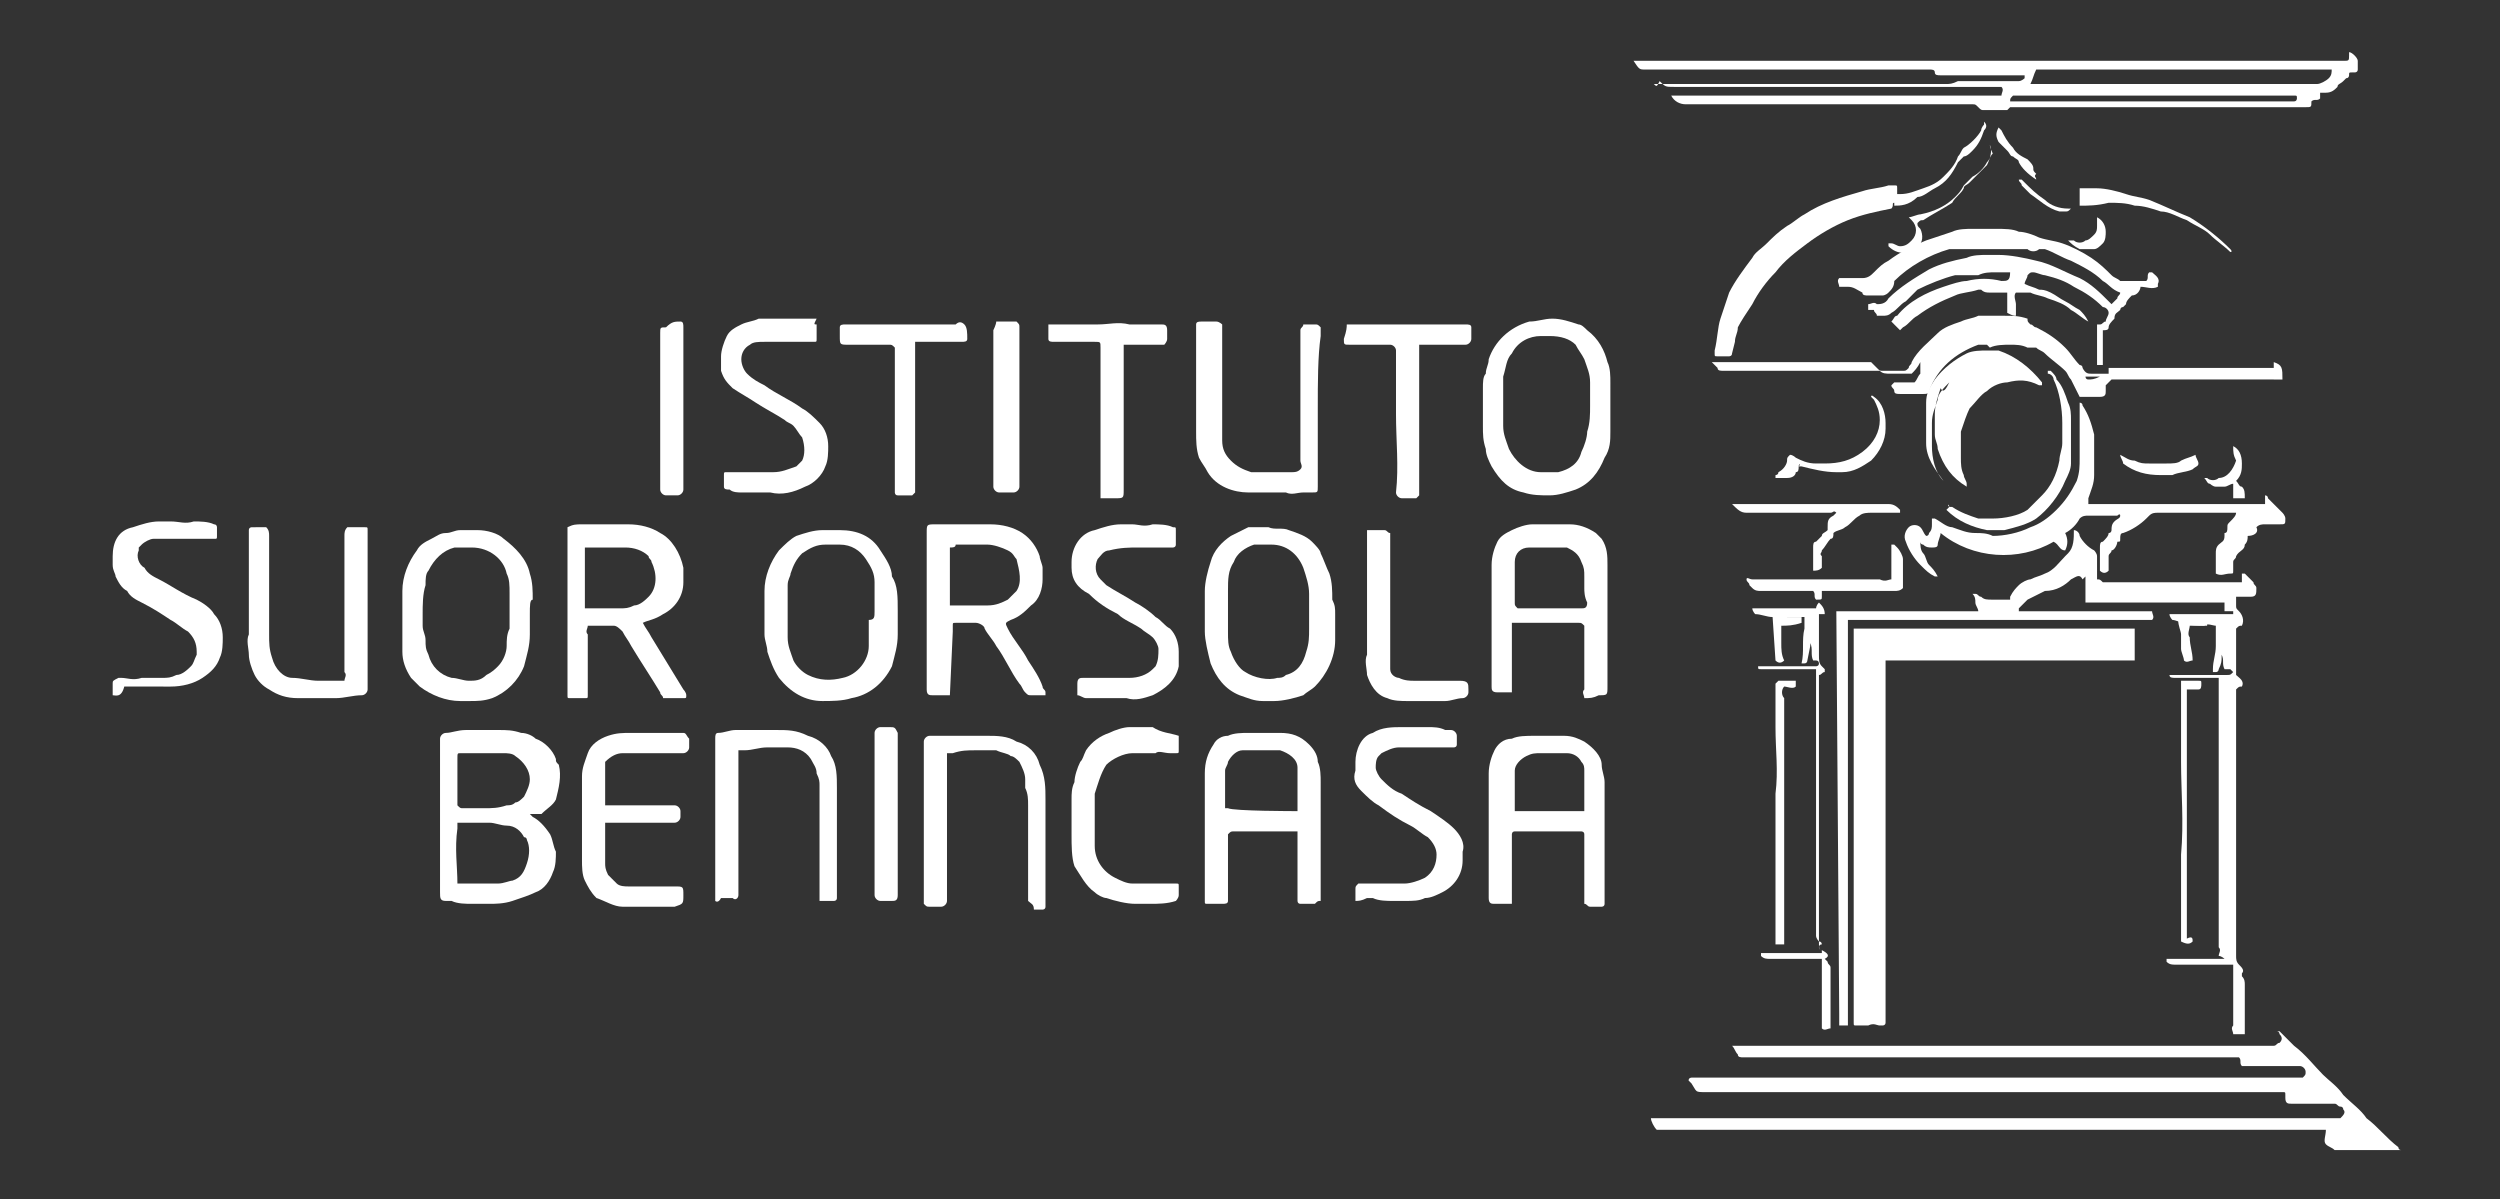 <svg xmlns="http://www.w3.org/2000/svg" xmlns:xlink="http://www.w3.org/1999/xlink" id="Livello_1" x="0px" y="0px" viewBox="0 0 8.63 4.14" style="enable-background:new 0 0 8.63 4.14;" xml:space="preserve">
<rect x="0" y="0" width="8.63" height="4.14" fill="#333333" stroke="none"/>
<style type="text/css">
	.st0{fill-rule:evenodd;clip-rule:evenodd;fill:#FFFFFF;}
</style>
<g id="logo-suor-ursola" transform="translate(-0.001 -77)">
	<path id="Path_1" class="st0" d="M8.03,80.95c-0.01-0.01,0-0.03,0-0.05l-0.01,0H5.72c-0.01-0.01-0.02-0.03-0.02-0.04c0,0,0,0,0,0   c0.06,0,0.12,0,0.18,0c0.02,0,0.04,0,0.05,0c0.02,0,0.04,0,0.05,0H6.1c0.01,0,0.02,0,0.03,0c0.01,0,0.02,0,0.03,0   c0.01,0,0.02,0,0.03,0c0,0,0.01,0,0.01,0c0.01,0,0.02,0,0.03,0c0.01,0,0.02,0,0.03,0c0.01,0,0.01,0,0.02,0h0.24   c0.01,0,0.03,0,0.04,0c0.02,0,0.04,0,0.06,0c0.01,0,0.02,0,0.02,0c0.02,0,0.04,0,0.06,0c0.04,0,0.08,0,0.12,0c0,0,0.01,0,0.01,0   c0,0,0.01,0,0.01,0c0.03,0,0.06,0,0.09,0l0.06,0c0.01,0,0.01,0,0.02,0c0.03,0,0.05,0,0.08,0c0,0,0.01,0,0.01,0c0,0,0.01,0,0.01,0   c0.03,0,0.06,0,0.09,0c0.03,0,0.05,0,0.08,0c0.03,0,0.06,0,0.09,0c0.03,0,0.06,0,0.08,0h0.06c0.01,0,0.03,0,0.04,0   c0.01,0,0.02,0,0.03,0c0.02,0,0.04,0,0.06,0c0.02,0,0.04,0,0.06,0c0,0,0.01,0,0.01,0c0.02,0,0.05,0,0.07,0c0.01,0,0.02,0,0.04,0   c0.03,0,0.06,0,0.1,0c0.02,0,0.03,0,0.05,0c0.02,0,0.04,0,0.06,0c0.01,0,0.02,0,0.03,0c0.01,0,0.01,0,0.02,0   c0.01-0.01,0.02-0.02,0.01-0.03c0,0,0-0.01-0.01-0.01c-0.01,0-0.01-0.01-0.02-0.01c-0.02,0-0.04,0-0.05,0H7.91   c-0.01,0-0.02,0-0.02-0.02v-0.01c0-0.01,0-0.01-0.01-0.01c-0.01,0-0.02,0-0.02,0H5.89c-0.04,0-0.03,0-0.05-0.03   c0,0-0.01-0.01-0.01-0.01c0-0.01,0.01-0.01,0.01-0.01h2.08c0.01,0,0.02,0,0.02,0c0,0,0.01,0,0.01,0c0.01-0.01,0.01-0.01,0.01-0.02   c0-0.01-0.01-0.02-0.02-0.02c-0.01,0-0.01,0-0.02,0c-0.06,0-0.11,0-0.17,0c0,0,0,0-0.01,0c-0.01-0.01,0-0.02-0.01-0.03   c0,0-0.01,0-0.01,0c-0.01,0-0.02,0-0.03,0H6.04c-0.01,0-0.01,0-0.02,0c-0.01,0-0.02,0-0.02-0.01c-0.01-0.01-0.01-0.02-0.02-0.03   c0,0,0.01,0,0.01,0c0.01,0,0.01,0,0.02,0h0.19c0.01,0,0.02,0,0.03,0c0,0,0.01,0,0.01,0c0.03,0,0.07,0,0.1,0c0.06,0,0.13,0,0.19,0   c0.01,0,0.02,0,0.04,0c0.03,0,0.05,0,0.08,0c0.02,0,0.03,0,0.05,0c0.02,0,0.04,0,0.06,0c0.03,0,0.06,0,0.1,0c0.02,0,0.04,0,0.06,0   c0.02,0,0.05,0,0.07,0c0.02,0,0.05,0,0.07,0c0.02,0,0.04,0,0.06,0c0.02,0,0.04,0,0.06,0c0.02,0,0.04,0,0.06,0c0.02,0,0.04,0,0.06,0   c0.08,0,0.15,0,0.23,0c0.01,0,0.02,0,0.03,0c0,0,0.01,0,0.01,0c0.02,0,0.04,0,0.06,0c0.01,0,0.03,0,0.04,0c0.01,0,0.02,0,0.03,0   c0.04,0,0.08,0,0.12,0c0.01,0,0.02,0,0.03,0c0.01,0,0.01-0.01,0.02-0.01c0.01-0.01,0.01-0.02,0-0.03c0,0,0-0.01-0.01-0.01   c0,0,0,0,0,0c0,0,0,0,0.01,0c0.02,0.02,0.03,0.03,0.05,0.05c0.04,0.03,0.07,0.07,0.1,0.1c0.02,0.02,0.05,0.04,0.07,0.07   c0.03,0.03,0.06,0.05,0.08,0.08c0.04,0.03,0.07,0.07,0.11,0.1c0,0,0,0.01,0.01,0.01c0,0-0.01,0-0.01,0c-0.01,0-0.02,0-0.04,0H8.06   C8.05,80.96,8.04,80.96,8.03,80.95"></path>
	<path id="Path_2" class="st0" d="M6.4,79.17c0.01,0,0.01,0,0.02,0c0.06,0,0.93,0,0.95,0c0,0.01,0,0.02,0,0.03c0,0.01,0,0.02,0,0.04   c0,0.01,0,0.03,0,0.04H7.35l-0.05,0c0,0,0,0-0.01,0c-0.04,0-0.08,0-0.12,0c-0.21,0-0.42,0-0.63,0c-0.01,0-0.02,0-0.03,0   c0,0,0,0.01,0,0.01c0,0.01,0,0.02,0,0.02v1.22c0,0.01-0.01,0.01-0.01,0.01c0,0,0,0,0,0c0,0,0,0-0.01,0c-0.01,0-0.02-0.01-0.04,0   c-0.01,0-0.02,0-0.04,0H6.41c-0.01,0-0.01,0-0.01-0.01c0-0.01,0-0.01,0-0.02L6.4,79.17L6.4,79.17z"></path>
	<path id="Path_3" class="st0" d="M5.71,77.29C5.72,77.29,5.72,77.29,5.71,77.29l1.01,0c0.01,0,0.02,0,0.04-0.01c0,0,0.01,0,0.01,0   c0.05,0,0.11,0,0.16,0c0.01,0,0.02,0,0.04,0c0.01,0,0.02-0.01,0.02-0.01c0,0,0-0.01,0-0.01c0,0,0,0-0.01,0c-0.09,0-0.18,0-0.28,0   c-0.01,0-0.02,0-0.02-0.01c0-0.01-0.01-0.01-0.02-0.01H5.68c-0.02,0-0.02,0-0.04-0.03c0,0,0.01,0,0.01,0c0.01,0,0.02,0,0.03,0h2.38   c0.01,0,0.02,0,0.03,0c0.02,0,0.02,0,0.02-0.02c0,0,0-0.01,0-0.01l0,0c0.01,0,0.03,0.02,0.03,0.03c0,0.01,0,0.02,0,0.03   c0,0.01-0.01,0.01-0.01,0.01c0,0-0.01,0-0.01,0c-0.01,0-0.01,0-0.01,0.01c0,0,0,0.01-0.01,0.01c0,0-0.01,0.01-0.01,0.01   c-0.01,0.01-0.02,0.01-0.02,0.02c-0.01,0.01-0.02,0.02-0.04,0.02c-0.01,0-0.01,0-0.02,0c0,0.01,0,0.02,0,0.02   c-0.01,0.01-0.02,0-0.03,0.01c0,0,0,0,0,0c0,0.02,0,0.02-0.02,0.02H6.94c0,0-0.01,0.01-0.01,0.01c0,0-0.01,0-0.01,0H6.85   c-0.01,0-0.01,0-0.02-0.01c-0.01-0.01-0.01-0.01-0.02-0.01H5.84c-0.01,0-0.01,0-0.02,0c-0.02,0-0.04-0.01-0.05-0.03c0,0,0,0,0,0   c0,0,0.01,0,0.01,0h1.1c0.01,0,0.02,0,0.03,0c0-0.01,0.01-0.02,0-0.03c0,0-0.01,0-0.01,0H6.82c-0.01,0-0.02,0-0.02,0   c-0.01,0-0.01,0-0.02,0h-1c-0.03,0-0.03,0-0.05-0.02C5.72,77.3,5.72,77.3,5.71,77.29 M7.01,77.29H8c0.01,0,0.03-0.01,0.04-0.02   c0.01-0.01,0.01-0.02,0.01-0.03c-0.01,0-0.02,0-0.02,0c-0.31,0-0.98,0-1,0C7.02,77.26,7.02,77.27,7.01,77.29 M6.94,77.35   c0.01,0,0.02,0,0.03,0H7.9c0.01,0,0.02,0,0.02,0c0.01,0,0.01-0.01,0.01-0.01c0-0.01,0-0.01-0.01-0.01c-0.01,0-0.02,0-0.02,0H6.97   c-0.01,0-0.02,0-0.02,0C6.94,77.34,6.94,77.34,6.94,77.35"></path>
	<path id="Path_4" class="st0" d="M6.34,79.11c0.03,0,0.06,0,0.08,0c0.03,0,0.06,0,0.08,0h0.33c0-0.01-0.01-0.02-0.01-0.03   c0-0.01,0-0.02-0.01-0.03c0,0,0.01,0,0.01,0c0.01,0,0.01,0.01,0.02,0.01c0.01,0.01,0.02,0.01,0.04,0.01c0.01,0,0.02,0,0.02,0   c0.01,0,0.02,0,0.04,0c0,0,0-0.01,0-0.01c0.01-0.02,0.02-0.03,0.03-0.04c0.01-0.01,0.03-0.02,0.04-0.02   c0.02-0.01,0.03-0.01,0.05-0.02c0.03-0.01,0.05-0.04,0.07-0.06c0,0,0.01-0.01,0.01-0.01c0.02-0.02,0.02-0.05,0.02-0.08   c0.01,0,0.02,0.01,0.02,0.02c0.01,0.02,0.03,0.04,0.05,0.05c0,0,0.01,0.01,0.01,0.02V79c0.01,0,0.01,0,0.02,0.01   c0.01,0,0.01,0,0.02,0H7.7c0.01,0,0.03,0,0.04,0c0-0.01,0-0.02,0-0.03c0,0,0.01,0,0.01,0c0.01,0.01,0.02,0.02,0.03,0.03   c0,0.01,0.01,0.01,0.01,0.02c0,0.02,0,0.03-0.02,0.03c-0.02,0-0.04,0-0.05,0c0,0.01,0,0.02,0,0.03c0,0.01,0,0.01,0.01,0.02   c0.01,0.01,0.02,0.03,0.01,0.05c-0.01,0-0.01,0-0.02,0.01c0,0,0,0.01,0,0.01v0.15c0.01,0.01,0.03,0.02,0.02,0.04   c-0.01,0-0.01,0-0.02,0.01c0,0.01,0,0.02,0,0.03v0.89c0,0.01,0,0.02,0.01,0.03c0.01,0.01,0.02,0.02,0.01,0.03c0,0,0,0,0,0   c0,0,0,0,0,0.01c0.01,0.01,0.01,0.02,0.01,0.03v0.15c0,0.01,0,0.02,0,0.02c-0.01,0-0.01,0-0.02,0c-0.01,0-0.01,0-0.02,0   c0-0.01-0.01-0.02,0-0.03v-0.18c0-0.01,0-0.02,0-0.03c-0.01,0-0.02,0-0.02,0H7.51c-0.01,0-0.02,0-0.03-0.01c0,0,0,0,0-0.01   c0,0,0.01,0,0.02,0h0.14c0.01,0,0.03,0,0.04,0c0,0,0,0,0,0c0,0-0.01-0.01-0.02-0.01c0-0.01,0.01-0.02,0-0.03c0,0,0-0.01,0-0.01   c0-0.01,0-0.02,0-0.02v-0.87c0-0.01,0-0.02,0-0.03H7.51c-0.01,0-0.02,0-0.02-0.01c0,0,0,0,0.01,0c0.02,0,0.04,0,0.06,0   c0.01,0,0.02,0,0.02,0c0.01,0,0.02,0,0.03,0c0.03,0,0.06,0,0.08,0c0.01,0,0.01,0,0.02-0.01c0,0-0.01-0.01-0.01-0.01   c-0.01,0-0.01,0-0.02,0c-0.01-0.02,0-0.03-0.01-0.05c0,0,0,0.01,0,0.01c0,0.01,0,0.02-0.01,0.04c0,0,0,0.01-0.01,0.01   c0,0-0.01,0-0.01,0c0,0,0,0,0-0.01c0-0.03,0.01-0.05,0.01-0.08c0-0.01,0-0.03,0-0.04c0-0.01,0-0.02,0-0.03   c-0.01,0-0.03-0.01-0.04,0c-0.02,0-0.05,0-0.07-0.01c-0.01,0-0.03-0.01-0.04-0.01c0,0-0.01-0.01-0.01-0.02c0,0,0,0,0.01,0   c0.01,0,0.01,0,0.02,0h0.17c0.01,0,0.02,0,0.02,0c0,0,0,0,0,0c0,0,0-0.01,0-0.01c0,0-0.01,0-0.01,0c-0.01,0-0.01,0-0.02,0   c0-0.01,0-0.02,0-0.03c-0.01,0-0.01,0-0.02,0H7.23c-0.01,0-0.02,0-0.03,0c0,0,0-0.01,0-0.01v-0.06c0,0,0-0.01,0-0.02   c0,0-0.01,0.01-0.01,0.01C7.18,78.98,7.17,78.99,7.15,79c-0.02,0.02-0.05,0.04-0.09,0.04C7.04,79.05,7.02,79.06,7,79.07   c-0.01,0.01-0.02,0.02-0.03,0.03c0,0,0,0.01,0,0.01c0.03,0,0.06,0,0.09,0h0.28c0.03,0,0.06,0,0.09,0c0,0.01,0.01,0.02,0,0.03H6.38   c0,0.01,0,0.01,0,0.02c0,0.01,0,0.02,0,0.02v1.33c0,0.01,0,0.02,0,0.03c-0.01,0-0.01,0-0.02,0c0,0-0.01,0-0.01,0c0,0,0-0.01,0-0.01   c0-0.01,0-0.02,0-0.03L6.34,79.11L6.34,79.11z"></path>
	<path id="Path_5" class="st0" d="M7.21,78.11c-0.02-0.01-0.04-0.03-0.06-0.04c-0.02-0.02-0.05-0.03-0.08-0.04   c-0.02-0.01-0.04-0.01-0.06-0.02c0,0-0.01,0-0.01,0c-0.01,0-0.03,0-0.04,0c-0.01,0.01,0,0.03,0,0.04c0,0.01,0,0.03,0,0.04   c-0.01,0-0.01,0-0.03-0.01c0-0.02,0-0.05,0-0.07c0,0-0.01,0-0.01,0c-0.02,0-0.03,0-0.05,0c-0.01,0-0.02,0-0.03-0.01   c0,0-0.01,0-0.01,0c-0.03,0.01-0.06,0.01-0.08,0.02c-0.05,0.02-0.09,0.04-0.13,0.07c-0.02,0.01-0.03,0.03-0.05,0.04   c0,0-0.01,0.01-0.01,0.01c-0.01-0.01-0.02-0.02-0.03-0.03c0.01-0.01,0.01-0.02,0.02-0.02c0.04-0.05,0.1-0.08,0.16-0.1   c0.03-0.01,0.06-0.02,0.08-0.02c0.04-0.01,0.08-0.01,0.12,0c0,0,0,0,0,0c0.02,0,0.03,0,0.03-0.03c0,0-0.01,0-0.01,0   c-0.01,0-0.03,0-0.04,0c-0.02,0-0.04,0-0.06,0.01c-0.01,0-0.02,0-0.03,0c-0.02,0-0.03,0-0.05,0c-0.04,0.01-0.09,0.03-0.13,0.05   C6.62,78,6.6,78.02,6.58,78.04c-0.02,0.01-0.03,0.03-0.05,0.04c-0.01,0.01-0.02,0.01-0.03,0.01c-0.01,0-0.02,0-0.02,0   c0-0.01-0.01-0.01-0.01-0.02c-0.01,0-0.01,0-0.02,0c0-0.01,0-0.01,0-0.02c0.01,0,0.02-0.01,0.03,0c0.01,0,0.03,0,0.04-0.02   c0.04-0.04,0.09-0.07,0.14-0.1c0.04-0.02,0.08-0.03,0.13-0.04c0.02-0.01,0.05-0.01,0.07-0.01c0.01,0,0.03,0,0.04,0   c0.04,0,0.09,0.01,0.13,0.02c0.05,0.01,0.1,0.04,0.15,0.06c0.04,0.02,0.07,0.05,0.1,0.08c0,0,0.01,0.01,0.01,0.01   c0.01-0.01,0.01-0.01,0.02-0.02c0-0.01,0.01-0.01,0.01-0.02C7.29,78,7.28,77.98,7.26,77.97c-0.03-0.03-0.07-0.05-0.11-0.07   c-0.03-0.01-0.06-0.03-0.09-0.04c-0.01,0-0.01,0-0.02,0c-0.01,0.01-0.03,0.01-0.04,0c-0.01,0-0.01,0-0.02,0c-0.03,0-0.06,0-0.09,0   s-0.06,0-0.09,0c-0.01,0-0.01,0-0.02,0c-0.01,0-0.02,0-0.03,0c-0.01,0-0.02,0-0.02,0c-0.07,0.02-0.14,0.06-0.19,0.11   C6.54,77.99,6.53,78,6.52,78.01c-0.01,0.01-0.02,0.01-0.02,0.01c-0.02,0-0.03,0-0.05,0c-0.01,0-0.02,0-0.02-0.01   C6.41,78,6.4,77.99,6.38,77.99c-0.01,0-0.02,0-0.03,0c0-0.01-0.01-0.02,0-0.03c0,0,0.01,0,0.01,0c0.02,0,0.05,0,0.07,0   c0.02,0,0.03-0.01,0.04-0.02c0.02-0.02,0.03-0.03,0.05-0.04c0.04-0.03,0.08-0.05,0.13-0.07c0.03-0.01,0.06-0.02,0.09-0.03   c0.02-0.01,0.05-0.01,0.07-0.01c0.02,0,0.03,0,0.05,0c0.01,0,0.02,0,0.03,0c0.03,0,0.06,0,0.08,0.01c0.02,0,0.05,0.01,0.07,0.02   c0.03,0.01,0.05,0.01,0.08,0.02c0.03,0.01,0.07,0.03,0.1,0.05c0.03,0.02,0.05,0.04,0.07,0.06c0.01,0.01,0.02,0.01,0.03,0.02   c0.03,0,0.06,0,0.09,0c0.01-0.01,0-0.02,0.01-0.03c0,0,0,0,0.01,0c0.01,0.01,0.03,0.02,0.02,0.04c0,0,0,0.01,0,0.01   c-0.02,0.01-0.04,0-0.06,0C7.39,78,7.38,78.02,7.36,78.02c-0.01,0.01-0.02,0.02-0.02,0.03c0,0-0.01,0.01-0.01,0.01   c-0.01,0-0.01,0.01-0.01,0.01c-0.01,0.01-0.02,0.01-0.02,0.03c-0.01,0.01-0.02,0.02-0.02,0.03c0,0.01-0.01,0.01-0.02,0.01   c0,0.04,0,0.08,0,0.12c-0.01,0-0.02,0-0.02,0c0-0.05,0-0.1,0-0.14c0,0,0.01,0,0.01,0c0.01,0,0.01-0.01,0.02-0.01   c0-0.01,0.01-0.02,0.01-0.03c0,0,0,0,0,0c0-0.01-0.01-0.02-0.02-0.02c-0.03-0.03-0.06-0.05-0.1-0.07c-0.03-0.02-0.06-0.03-0.1-0.04   c-0.01,0-0.03-0.01-0.04-0.01c-0.01,0-0.01,0-0.02,0.01c0,0,0,0,0,0c0,0.01-0.01,0.02-0.01,0.03c0.02,0.01,0.03,0.01,0.05,0.02   C7.05,78,7.06,78,7.08,78.01c0.02,0.01,0.03,0.02,0.05,0.03c0.02,0.01,0.03,0.02,0.05,0.03C7.19,78.08,7.2,78.09,7.21,78.11"></path>
	<path id="Path_6" class="st0" d="M1.83,79.81c0,0,0.01,0.01,0.01,0.01c0.02,0.01,0.04,0.03,0.06,0.06   c0.01,0.02,0.01,0.04,0.02,0.06c0,0.02,0,0.05-0.01,0.07c-0.01,0.03-0.03,0.06-0.06,0.07c-0.02,0.01-0.05,0.02-0.08,0.03   c0,0,0,0,0,0c-0.03,0.01-0.06,0.01-0.08,0.01c-0.02,0-0.04,0-0.06,0c-0.02,0-0.05,0-0.07-0.01c-0.01,0-0.01,0-0.02,0   c-0.02,0-0.02-0.01-0.02-0.03v-0.51c0-0.01,0-0.01,0-0.02c0-0.01,0.01-0.02,0.02-0.02c0.02,0,0.04-0.01,0.07-0.01   c0.04,0,0.07,0,0.11,0c0.03,0,0.05,0,0.08,0.01c0.02,0,0.04,0.01,0.05,0.02c0.03,0.01,0.06,0.04,0.07,0.07c0,0.01,0,0.01,0.01,0.02   c0.01,0.04,0,0.08-0.01,0.12c-0.01,0.02-0.03,0.03-0.05,0.05C1.84,79.81,1.83,79.81,1.83,79.81 M1.58,80.05c0.02,0,0.04,0,0.07,0   c0.02,0,0.05,0,0.07,0c0.02,0,0.04-0.01,0.05-0.01c0.03-0.01,0.04-0.03,0.05-0.06c0.01-0.03,0.01-0.06,0-0.08c0,0,0-0.01-0.01-0.01   c-0.01-0.02-0.03-0.04-0.06-0.04c-0.02,0-0.04-0.01-0.06-0.01c-0.03,0-0.06,0-0.09,0c-0.01,0-0.01,0-0.02,0c0,0.01,0,0.01,0,0.02   C1.57,79.93,1.58,79.99,1.58,80.05 M1.58,79.78c0.01,0.01,0.01,0.01,0.02,0.01h0.07c0.03,0,0.05,0,0.08-0.01   c0.01,0,0.02,0,0.03-0.01c0.01,0,0.02-0.01,0.03-0.02c0.01-0.02,0.02-0.04,0.02-0.06c0-0.03-0.02-0.06-0.05-0.08   c-0.01-0.01-0.03-0.01-0.04-0.01c-0.01,0-0.01,0-0.02,0c-0.01,0-0.02,0-0.04,0H1.64c-0.02,0-0.03,0-0.05,0   c-0.01,0-0.01,0-0.01,0.02v0.15C1.58,79.76,1.58,79.77,1.58,79.78"></path>
	<path id="Path_7" class="st0" d="M4.56,80.11c-0.01,0-0.01,0-0.02,0.01c-0.02,0-0.03,0-0.05,0c-0.01,0-0.01-0.01-0.01-0.01   c0-0.01,0-0.01,0-0.02V79.9c0-0.01,0-0.02,0-0.03c0,0-0.01,0-0.02,0H4.26c-0.01,0-0.01,0-0.02,0.01c0,0.01,0,0.02,0,0.02v0.18   c0,0.01,0,0.02,0,0.03c0,0.01-0.01,0.01-0.02,0.01c-0.02,0-0.03,0-0.05,0c-0.01,0-0.01,0-0.01-0.01c0,0,0,0,0,0   c0-0.01,0-0.01,0-0.02c0-0.01,0-0.03,0-0.04v0c0-0.02,0-0.03,0-0.05c0-0.02,0-0.03,0-0.05c0,0,0-0.01,0-0.01c0-0.04,0-0.09,0-0.13   c0-0.02,0-0.04,0-0.05c0-0.01,0-0.02,0-0.03c0-0.02,0-0.04,0-0.06c0-0.04,0.01-0.07,0.03-0.1c0.01-0.02,0.03-0.03,0.05-0.03   c0.02-0.01,0.05-0.01,0.07-0.01c0.04,0,0.08,0,0.11,0c0.04,0,0.07,0.01,0.1,0.04c0.02,0.02,0.03,0.04,0.03,0.06   c0.01,0.02,0.01,0.05,0.01,0.07L4.56,80.11L4.56,80.11z M4.48,79.8c0,0,0-0.01,0-0.01c0-0.05,0-0.09,0-0.14   c0-0.03-0.03-0.05-0.06-0.06c-0.02,0-0.04,0-0.06,0c-0.02,0-0.05,0-0.07,0c-0.02,0-0.04,0.02-0.05,0.04c0,0.01-0.01,0.02-0.01,0.03   c0,0.04,0,0.09,0,0.13c0,0,0,0,0.01,0C4.26,79.8,4.47,79.8,4.48,79.8"></path>
	<path id="Path_8" class="st0" d="M5.47,79.41c0-0.01-0.01-0.02,0-0.03v-0.19c0-0.01,0-0.02,0-0.03c-0.01-0.01-0.01-0.01-0.02-0.01   H5.24c-0.01,0-0.02,0-0.02,0c0,0.01,0,0.03,0,0.04c0,0.05,0,0.09,0,0.14c0,0.02,0,0.04,0,0.06c0,0-0.01,0-0.01,0   c-0.01,0-0.03,0-0.04,0c-0.02,0-0.02-0.01-0.02-0.02c0-0.01,0-0.02,0-0.02v-0.4c0-0.03,0.01-0.06,0.02-0.08   c0.01-0.02,0.03-0.03,0.05-0.04c0.02-0.01,0.05-0.02,0.07-0.02c0.04,0,0.09,0,0.13,0c0.03,0,0.06,0.01,0.09,0.03   c0.01,0.01,0.01,0.01,0.02,0.02c0.02,0.03,0.02,0.06,0.02,0.09v0.42c0,0.03,0,0.03-0.03,0.03C5.5,79.41,5.49,79.41,5.47,79.41    M5.47,79.03L5.47,79.03c0-0.02,0-0.03,0-0.04c0-0.02,0-0.03-0.01-0.05c-0.01-0.03-0.03-0.04-0.05-0.05c-0.01,0-0.02,0-0.02,0   c-0.03,0-0.05,0-0.08,0c-0.01,0-0.02,0-0.03,0c-0.03,0-0.05,0.02-0.05,0.05c0,0.01,0,0.02,0,0.03c0,0.04,0,0.07,0,0.11   c0,0.01,0,0.01,0.01,0.02c0,0,0,0,0,0c0.01,0,0.01,0,0.02,0c0.04,0,0.07,0,0.11,0c0.02,0,0.04,0,0.06,0h0.03   c0.01,0,0.02,0,0.02-0.02C5.47,79.06,5.47,79.04,5.47,79.03"></path>
	<path id="Path_9" class="st0" d="M5.22,80.12c-0.01,0-0.01,0-0.02,0c-0.01,0-0.03,0-0.04,0c-0.01,0-0.02,0-0.02-0.02   c0-0.03,0-0.07,0-0.1c0-0.02,0-0.03,0-0.05c0-0.01,0-0.02,0-0.03c0-0.01,0-0.02,0-0.04c0-0.02,0-0.04,0-0.05c0-0.05,0-0.11,0-0.16   c0-0.03,0.01-0.06,0.02-0.08c0.01-0.02,0.03-0.04,0.06-0.04c0.02-0.01,0.05-0.01,0.08-0.01c0.03,0,0.07,0,0.1,0   c0.03,0,0.05,0.01,0.07,0.02c0.03,0.02,0.06,0.05,0.06,0.08c0,0.02,0.01,0.04,0.01,0.06c0,0.13,0,0.27,0,0.4c0,0.01,0,0.01,0,0.02   c0,0.01-0.01,0.01-0.01,0.01c0,0,0,0,0,0H5.49c-0.01,0-0.01-0.01-0.02-0.01c0-0.01,0-0.01,0-0.02V79.9c0-0.01,0-0.01,0-0.02   c0-0.01-0.01-0.01-0.01-0.01c-0.01,0-0.01,0-0.02,0H5.25c-0.01,0-0.01,0-0.02,0c-0.01,0-0.01,0.01-0.01,0.01c0,0,0,0,0,0   c0,0.02,0,0.04,0,0.05c0,0.02,0,0.05,0,0.07c0,0.01,0,0.03,0,0.04C5.22,80.07,5.22,80.09,5.22,80.12 M5.47,79.8   c0-0.01,0-0.01,0-0.02c0-0.04,0-0.08,0-0.12c0-0.01,0-0.02-0.01-0.03c-0.01-0.02-0.03-0.03-0.05-0.03c-0.03,0-0.06,0-0.09,0   c-0.02,0-0.03,0-0.05,0.01c-0.02,0.01-0.04,0.03-0.04,0.05c0,0.01,0,0.01,0,0.02c0,0.01,0,0.03,0,0.04c0,0.02,0,0.03,0,0.05   c0,0.01,0,0.02,0,0.03c0.02,0,0.18,0,0.23,0C5.46,79.8,5.46,79.8,5.47,79.8"></path>
	<path id="Path_10" class="st0" d="M2.22,79.15c0.01,0.02,0.02,0.03,0.03,0.05l0.11,0.18c0,0,0.01,0.01,0.01,0.02   c0,0.01,0,0.01-0.01,0.01c0,0,0,0,0,0c0,0,0,0,0,0c-0.02,0-0.05,0-0.07,0c0-0.01-0.01-0.01-0.01-0.02   c-0.03-0.05-0.07-0.11-0.1-0.16c-0.01-0.02-0.02-0.03-0.03-0.05c-0.01-0.01-0.02-0.02-0.03-0.02c-0.02,0-0.04,0-0.06,0   c-0.01,0-0.02,0-0.03,0c0,0.01-0.01,0.02,0,0.03v0.21c0,0.01,0,0.01-0.01,0.01c-0.02,0-0.03,0-0.05,0c-0.01,0-0.01,0-0.01-0.01   c0-0.02,0-0.04,0-0.06c0-0.01,0-0.03,0-0.04c0-0.03,0-0.05,0-0.08c0-0.01,0-0.01,0-0.02c0-0.02,0-0.04,0-0.06c0-0.01,0-0.01,0-0.02   c0-0.02,0-0.04,0-0.06c0-0.02,0-0.03,0-0.05c0-0.01,0-0.02,0-0.03c0-0.01,0-0.02,0-0.03c0-0.02,0-0.04,0-0.05v-0.06   c0-0.01,0-0.01,0-0.02c0.02-0.01,0.03-0.01,0.05-0.01c0.03,0,0.05,0,0.08,0c0.01,0,0.02,0,0.03,0c0,0,0.01,0,0.01,0   c0.01,0,0.03,0,0.04,0c0.04,0,0.08,0.01,0.11,0.03c0.04,0.02,0.07,0.07,0.08,0.12c0,0.02,0,0.03,0,0.05c0,0.05-0.03,0.09-0.07,0.11   C2.26,79.14,2.24,79.14,2.22,79.15C2.22,79.15,2.22,79.15,2.22,79.15 M2.02,79.1c0.01,0,0.02,0,0.02,0c0.03,0,0.07,0,0.1,0   c0.02,0,0.03,0,0.05-0.01c0.02,0,0.04-0.02,0.05-0.03c0.03-0.03,0.03-0.08,0.01-0.12c0-0.01-0.01-0.01-0.01-0.02   c-0.02-0.02-0.05-0.03-0.08-0.03c-0.05,0-0.09,0-0.14,0c0,0,0,0,0,0c0,0.06,0,0.13,0,0.2C2.02,79.09,2.02,79.09,2.02,79.1"></path>
	<path id="Path_11" class="st0" d="M3.28,79.4C3.28,79.4,3.28,79.41,3.28,79.4c-0.03,0-0.04,0-0.06,0c-0.01,0-0.02,0-0.02-0.02   v-0.54c0-0.03,0-0.03,0.03-0.03c0.03,0,0.06,0,0.09,0c0.01,0,0.03,0,0.04,0c0,0,0.01,0,0.01,0c0.02,0,0.03,0,0.05,0   c0.04,0,0.08,0.01,0.11,0.03c0.03,0.02,0.05,0.05,0.06,0.08c0,0.01,0.01,0.03,0.01,0.04c0,0.01,0,0.03,0,0.04   c0,0.03-0.01,0.07-0.04,0.09c-0.02,0.02-0.04,0.04-0.07,0.05c-0.02,0.01-0.02,0.01-0.01,0.03c0.02,0.04,0.05,0.07,0.07,0.11   c0.02,0.03,0.04,0.06,0.05,0.09c0,0.01,0.01,0.01,0.01,0.02c0,0,0,0.01,0,0.01c0,0,0,0-0.01,0H3.56c-0.01,0-0.01,0-0.02-0.01   c-0.01-0.01-0.01-0.02-0.02-0.03c-0.03-0.04-0.05-0.09-0.08-0.13c-0.01-0.02-0.03-0.04-0.04-0.06c0-0.01-0.02-0.02-0.03-0.02H3.35   l-0.05,0c-0.01,0-0.01,0-0.01,0.01c0,0.01,0,0.01,0,0.02L3.28,79.4L3.28,79.4z M3.28,78.89c0,0.02,0,0.04,0,0.05v0.1   c0,0.02,0,0.03,0,0.05c0.01,0,0.02,0,0.02,0h0.11c0.03,0,0.05-0.01,0.07-0.02c0.01-0.01,0.02-0.02,0.03-0.03   c0.02-0.03,0.01-0.07,0-0.11c-0.01-0.01-0.01-0.02-0.03-0.03c-0.02-0.01-0.05-0.02-0.07-0.02c-0.02,0-0.03,0-0.05,0   c-0.01,0-0.01,0-0.02,0c-0.01,0-0.03,0-0.04,0C3.3,78.89,3.29,78.89,3.28,78.89"></path>
	<path id="Path_12" class="st0" d="M4.61,79.12c0,0.03,0,0.06,0,0.09c0,0.06-0.03,0.12-0.07,0.16c-0.01,0.01-0.03,0.02-0.04,0.03   c-0.03,0.01-0.07,0.02-0.1,0.02c-0.01,0-0.03,0-0.04,0c-0.03,0-0.05-0.01-0.08-0.02c-0.05-0.02-0.08-0.06-0.1-0.11   c-0.01-0.04-0.02-0.08-0.02-0.11c0-0.01,0-0.01,0-0.02c0-0.02,0-0.03,0-0.05c0-0.02,0-0.05,0-0.07c0-0.03,0.01-0.07,0.02-0.1   c0.01-0.04,0.04-0.07,0.07-0.09c0.02-0.01,0.04-0.02,0.06-0.03c0.01,0,0.03,0,0.04,0c0.01,0,0.02,0,0.03,0c0,0,0,0,0,0   c0.02,0.01,0.05,0,0.07,0.01c0.03,0.01,0.06,0.02,0.08,0.04c0.01,0.01,0.03,0.03,0.03,0.04c0.01,0.02,0.02,0.05,0.03,0.07   c0.01,0.03,0.01,0.06,0.01,0.09C4.61,79.09,4.61,79.1,4.61,79.12 M4.24,79.12c0,0.02,0,0.04,0,0.06c0,0.03,0,0.05,0.01,0.07   c0.01,0.03,0.03,0.06,0.05,0.07c0.03,0.02,0.08,0.03,0.11,0.02c0.01,0,0.02,0,0.03-0.01c0.04-0.01,0.06-0.04,0.07-0.08   c0.01-0.03,0.01-0.05,0.01-0.08c0-0.04,0-0.08,0-0.12c0-0.03-0.01-0.06-0.02-0.09c-0.02-0.05-0.06-0.08-0.11-0.08H4.37   c-0.01,0-0.03,0-0.04,0c-0.03,0.01-0.06,0.03-0.07,0.06c-0.02,0.03-0.02,0.06-0.02,0.1C4.24,79.07,4.24,79.09,4.24,79.12"></path>
	<path id="Path_13" class="st0" d="M5.56,78.41c0,0.03,0,0.05,0,0.08c0,0.03,0,0.06-0.02,0.09c-0.02,0.05-0.05,0.09-0.1,0.11   c-0.03,0.01-0.06,0.02-0.09,0.02c-0.03,0-0.06,0-0.09-0.01c-0.05-0.01-0.08-0.04-0.11-0.09c-0.01-0.02-0.02-0.04-0.02-0.06   c-0.01-0.03-0.01-0.05-0.01-0.08c0-0.04,0-0.08,0-0.13c0-0.02,0-0.04,0.01-0.05c0-0.02,0.01-0.03,0.01-0.05   c0.02-0.06,0.07-0.11,0.14-0.13c0.03,0,0.05-0.01,0.08-0.01c0.03,0,0.06,0.01,0.09,0.02c0.01,0,0.02,0.01,0.03,0.02   c0.04,0.03,0.06,0.07,0.07,0.11c0.01,0.02,0.01,0.05,0.01,0.07C5.56,78.36,5.56,78.38,5.56,78.41 M5.49,78.4c0-0.03,0-0.05,0-0.08   c0-0.03-0.01-0.05-0.02-0.08c-0.01-0.02-0.02-0.03-0.03-0.05c-0.02-0.02-0.05-0.03-0.09-0.03H5.32c-0.04,0-0.08,0.02-0.1,0.06   c-0.02,0.02-0.02,0.05-0.03,0.08c0,0.03,0,0.06,0,0.09c0,0.03,0,0.06,0,0.08c0,0.03,0.01,0.05,0.02,0.08   c0.02,0.04,0.06,0.08,0.11,0.08c0.02,0,0.04,0,0.06,0c0.04-0.01,0.07-0.03,0.08-0.07c0.01-0.02,0.02-0.05,0.02-0.07   C5.49,78.46,5.49,78.43,5.49,78.4"></path>
	<path id="Path_14" class="st0" d="M3.1,79.11c0,0.03,0,0.06,0,0.08c0,0.04-0.01,0.07-0.02,0.11C3.05,79.36,3,79.4,2.94,79.41   c-0.03,0.01-0.07,0.01-0.1,0.01c-0.06,0-0.11-0.03-0.15-0.08c-0.02-0.03-0.03-0.06-0.04-0.09c0-0.02-0.01-0.04-0.01-0.06   c0-0.05,0-0.1,0-0.15c0-0.05,0.02-0.1,0.05-0.14c0.02-0.02,0.04-0.04,0.06-0.05c0.03-0.01,0.06-0.02,0.09-0.02   c0.02,0,0.04,0,0.06,0c0.06,0,0.11,0.02,0.14,0.07c0.02,0.03,0.04,0.06,0.04,0.09C3.1,79.02,3.1,79.06,3.1,79.11 M3.02,79.11   c0-0.02,0-0.05,0-0.07c0-0.01,0-0.02,0-0.03c0-0.03-0.01-0.05-0.03-0.08c-0.02-0.03-0.05-0.05-0.09-0.05H2.85   c-0.03,0-0.05,0.01-0.08,0.03c-0.02,0.02-0.03,0.04-0.04,0.07c0,0.01-0.01,0.02-0.01,0.04c0,0.02,0,0.04,0,0.06   c0,0.04,0,0.08,0,0.12c0,0.03,0.01,0.05,0.02,0.08c0.01,0.02,0.03,0.04,0.05,0.05c0.04,0.02,0.08,0.02,0.12,0.01   c0.05-0.01,0.09-0.06,0.09-0.11c0-0.01,0-0.03,0-0.04c0-0.02,0-0.03,0-0.05C3.02,79.14,3.02,79.13,3.02,79.11"></path>
	<path id="Path_15" class="st0" d="M1.83,79.12c0,0.02,0,0.05,0,0.07c0,0.04-0.01,0.07-0.02,0.11c-0.02,0.05-0.06,0.09-0.11,0.11   c-0.03,0.01-0.05,0.01-0.08,0.01c-0.01,0-0.02,0-0.03,0c-0.05,0-0.1-0.02-0.14-0.05c-0.01-0.01-0.02-0.02-0.03-0.03   c-0.02-0.03-0.03-0.06-0.03-0.09c0-0.02,0-0.04,0-0.06c0-0.05,0-0.1,0-0.15c0-0.05,0.02-0.1,0.05-0.14   c0.01-0.02,0.03-0.03,0.05-0.04c0.02-0.01,0.03-0.02,0.05-0.02c0.02,0,0.03-0.01,0.05-0.01c0.02,0,0.04,0,0.06,0   c0.03,0,0.07,0.01,0.09,0.03c0.04,0.03,0.08,0.07,0.09,0.12c0.01,0.03,0.01,0.06,0.01,0.09C1.83,79.07,1.83,79.09,1.83,79.12    M1.46,79.12c0,0.01,0,0.03,0,0.04c0,0.02,0.01,0.03,0.01,0.05c0,0.02,0,0.03,0.01,0.05c0.01,0.04,0.04,0.07,0.08,0.08   c0.02,0,0.04,0.01,0.06,0.01c0.02,0,0.04,0,0.06-0.02c0.02-0.01,0.03-0.02,0.04-0.03c0.02-0.02,0.03-0.05,0.03-0.07   c0-0.02,0-0.04,0.01-0.06c0-0.02,0-0.04,0-0.06c0-0.01,0-0.01,0-0.02c0-0.01,0-0.03,0-0.04c0-0.03,0-0.05-0.01-0.07   c-0.01-0.05-0.06-0.09-0.12-0.09c-0.01,0-0.03,0-0.04,0c-0.01,0-0.01,0-0.02,0c-0.04,0.01-0.07,0.04-0.09,0.08   C1.47,78.98,1.47,79,1.47,79.02C1.46,79.05,1.46,79.09,1.46,79.12"></path>
	<path id="Path_16" class="st0" d="M7.76,78.85c0,0.01,0,0.02-0.01,0.03c0,0.02-0.02,0.02-0.03,0.04c0,0.01-0.01,0.01-0.01,0.02   c0,0.01,0,0.02,0,0.03c0,0.01,0,0.01-0.01,0.01c0,0,0,0,0,0c-0.02,0-0.03,0.01-0.05,0c0,0,0-0.01,0-0.01c0-0.02,0-0.04,0-0.06   c0-0.01,0-0.02,0.01-0.03c0.01-0.01,0.02-0.01,0.02-0.03c0,0,0,0,0-0.01c0.01,0,0.01-0.01,0.01-0.02c0-0.01,0-0.01,0.01-0.02   c0.01-0.01,0.02-0.02,0.02-0.03c0,0-0.01,0-0.01,0H7.45c-0.01,0-0.02,0-0.03,0.01c0,0-0.01,0.01-0.01,0.01   c-0.02,0.02-0.05,0.04-0.08,0.05c-0.01,0-0.01,0.01-0.01,0.02c0,0.01,0,0.01-0.01,0.01c0,0,0,0,0,0c0,0.01-0.01,0.03-0.02,0.03   c0,0.01-0.01,0.01-0.01,0.02c0,0.02,0,0.03,0,0.05c-0.01,0.01-0.02,0.01-0.03,0c0-0.03,0-0.05,0-0.08c0-0.01,0-0.02,0.01-0.02   c0.01-0.01,0.02-0.02,0.02-0.03c0,0,0,0,0,0c0.01,0,0.01-0.01,0.01-0.01c0-0.01,0-0.02,0.01-0.03c0.01-0.01,0.02-0.01,0.02-0.02   c0-0.01-0.01,0-0.01,0h-0.1c-0.01,0-0.02,0-0.03,0.01c-0.01,0.02-0.03,0.04-0.05,0.05c0.01,0.02,0.01,0.04,0,0.06   c-0.02,0-0.02-0.02-0.04-0.03c-0.12,0.07-0.28,0.06-0.39-0.03c0,0.01-0.01,0.03-0.01,0.04c0,0.01-0.01,0.01-0.02,0.01   c-0.01,0-0.02,0-0.03-0.01c0,0-0.01,0-0.01-0.01c0,0.01,0,0.03,0.01,0.04c0.01,0.01,0.01,0.03,0.02,0.04   c0.01,0.01,0.02,0.02,0.03,0.04c0,0-0.01,0-0.01,0c-0.02-0.01-0.03-0.02-0.05-0.04c-0.02-0.02-0.04-0.05-0.05-0.08   c-0.01-0.02,0-0.04,0.01-0.05c0.01-0.01,0.03-0.01,0.04,0c0.01,0.01,0.01,0.02,0.02,0.03c0.01,0,0.01-0.01,0.01-0.01   c0.01-0.01,0.01-0.02,0.01-0.03c0,0,0-0.01,0-0.02c0,0,0.01,0,0.01,0c0.02,0.01,0.04,0.03,0.06,0.03c0.03,0.01,0.05,0.02,0.08,0.02   c0.02,0,0.04,0,0.06,0.01c0.04,0,0.09-0.01,0.13-0.03c0.03-0.01,0.06-0.03,0.09-0.06c0.03-0.03,0.05-0.06,0.07-0.1   c0.01-0.03,0.01-0.05,0.01-0.08v-0.16c0-0.01,0-0.02,0-0.02c0,0,0-0.01,0-0.01c0,0,0.01,0,0.01,0.01c0.02,0.03,0.03,0.06,0.04,0.1   c0,0.01,0,0.02,0,0.02c0,0.04,0,0.08,0,0.12c0,0.03-0.01,0.05-0.02,0.08c0,0.01,0,0.01,0,0.02c0,0,0.01,0,0.01,0   c0.2,0,0.4,0,0.59,0c0,0,0.01,0,0.01,0c0-0.01,0-0.02,0-0.03c0,0,0.01,0,0.01,0.01c0,0,0.01,0.01,0.01,0.01   c0.01,0.01,0.03,0.03,0.04,0.04c0,0,0.01,0.01,0.01,0.02c0,0.02,0,0.02-0.02,0.02c-0.02,0-0.03,0-0.05,0c-0.01,0-0.02,0-0.03,0.01   C7.8,78.84,7.78,78.85,7.76,78.85"></path>
	<path id="Path_17" class="st0" d="M0.92,78.82c0.01,0.01,0.01,0.02,0.01,0.03v0.1c0,0.08,0,0.16,0,0.24c0,0.03,0,0.05,0.01,0.08   c0.01,0.04,0.04,0.07,0.07,0.07c0,0,0,0,0,0c0.03,0,0.06,0.01,0.09,0.01c0.02,0,0.05,0,0.07,0c0.01,0,0.02,0,0.02,0   c0-0.01,0.01-0.02,0-0.03v-0.47c0-0.01,0-0.02,0.01-0.03c0.02,0,0.04,0,0.06,0c0.01,0,0.01,0,0.01,0.01c0,0.01,0,0.01,0,0.02v0.53   c0,0.01-0.01,0.02-0.02,0.02c0,0,0,0,0,0c-0.03,0-0.06,0.01-0.09,0.01c-0.04,0-0.09,0-0.13,0c-0.04,0-0.07-0.01-0.1-0.03   c-0.02-0.01-0.04-0.03-0.05-0.05c-0.01-0.02-0.02-0.05-0.02-0.07c0-0.02-0.01-0.05,0-0.07v-0.34c0-0.01,0-0.01,0-0.02   c0-0.01,0.01-0.01,0.01-0.01c0,0,0,0,0,0C0.88,78.82,0.9,78.82,0.92,78.82"></path>
	<path id="Path_18" class="st0" d="M4.55,78.41v0.27c0,0.02,0,0.02-0.02,0.02c0,0-0.01,0-0.01,0c-0.01,0-0.01,0-0.02,0   c-0.02,0-0.04,0.01-0.06,0c-0.04,0-0.09,0-0.13,0c-0.05,0-0.11-0.02-0.14-0.07c-0.01-0.02-0.02-0.03-0.03-0.05   c-0.01-0.03-0.01-0.06-0.01-0.09v-0.35c0-0.01,0-0.01,0-0.02c0-0.01,0.01-0.01,0.02-0.01c0,0,0,0,0,0c0.02,0,0.03,0,0.05,0   c0.01,0,0.02,0.01,0.02,0.01c0,0.01,0,0.01,0,0.02v0.31c0,0.02,0,0.05,0,0.07c0,0.03,0.01,0.05,0.03,0.07   c0.02,0.02,0.04,0.03,0.07,0.04c0.01,0,0.03,0,0.04,0c0.01,0,0.02,0,0.02,0c0.03,0,0.05,0,0.08,0c0.01,0,0.02,0,0.03-0.01   c0.01-0.01,0-0.02,0-0.03c0-0.01,0-0.01,0-0.02V78.5c0-0.01,0-0.02,0-0.03c0-0.01,0-0.03,0-0.04c0-0.01,0-0.03,0-0.04   c0-0.02,0-0.05,0-0.07c0-0.02,0-0.05,0-0.07c0,0,0-0.01,0-0.01c0-0.01,0-0.03,0-0.04c0,0,0,0,0,0c0-0.02,0-0.04,0-0.06   c0-0.01,0.01-0.01,0.01-0.02c0,0,0,0,0,0c0.01,0,0.03,0,0.04,0c0.01,0,0.01,0,0.02,0.01c0,0,0,0,0,0.01c0,0.01,0,0.01,0,0.02   C4.55,78.23,4.55,78.32,4.55,78.41"></path>
	<path id="Path_19" class="st0" d="M2.47,80.11v-0.56c0-0.01,0-0.02,0.01-0.02c0.02,0,0.04-0.01,0.06-0.01c0.05,0,0.1,0,0.14,0   c0.04,0,0.07,0,0.11,0.02c0.04,0.01,0.07,0.04,0.08,0.07c0.02,0.03,0.02,0.07,0.02,0.11v0.38c0,0.01-0.01,0.01-0.01,0.01   c0,0,0,0,0,0c-0.01,0-0.01,0-0.02,0c-0.01,0-0.02,0-0.03,0c0-0.01,0-0.02,0-0.03v-0.33c0-0.01,0-0.02,0-0.04   c0-0.01,0-0.02-0.01-0.04c0-0.02-0.01-0.03-0.02-0.05c-0.02-0.03-0.05-0.04-0.08-0.04c-0.01,0-0.02,0-0.03,0c-0.01,0-0.03,0-0.04,0   c-0.03,0-0.05,0.01-0.08,0.01c-0.01,0-0.01,0-0.02,0c0,0.01,0,0.02,0,0.03v0.45c0,0.01,0,0.01,0,0.02c0,0.01-0.01,0.02-0.02,0.01   c0,0,0,0,0,0c-0.01,0-0.03,0-0.04,0C2.48,80.12,2.47,80.11,2.47,80.11"></path>
	<path id="Path_20" class="st0" d="M3.55,80.11c0-0.01,0-0.02,0-0.02v-0.14c0-0.01,0-0.02,0-0.03c0,0,0,0,0-0.01   c0-0.03,0-0.05,0-0.08c0-0.02,0-0.03,0-0.05c0-0.02,0-0.04-0.01-0.06c0-0.01,0-0.02,0-0.03c0-0.02-0.01-0.04-0.02-0.06   c-0.01-0.01-0.02-0.02-0.03-0.02c-0.01-0.01-0.03-0.01-0.05-0.02c-0.01,0-0.02,0-0.03,0c-0.01,0-0.03,0-0.04,0   c-0.03,0-0.05,0-0.08,0.01c-0.01,0-0.01,0-0.02,0c0,0.01,0,0.02,0,0.03v0.46c0,0.01,0,0.01,0,0.02c0,0.01-0.01,0.02-0.02,0.02   c0,0,0,0,0,0c-0.01,0-0.03,0-0.04,0c-0.01,0-0.01,0-0.02-0.01v-0.54c0-0.01,0-0.01,0-0.02c0-0.01,0.01-0.02,0.02-0.02l0.03,0   c0.01,0,0.01,0,0.02,0c0.05,0,0.1,0,0.15,0c0.03,0,0.07,0,0.1,0.02c0.04,0.01,0.07,0.04,0.08,0.08c0.02,0.04,0.02,0.08,0.02,0.12   c0,0.12,0,0.24,0,0.35c0,0.01,0,0.01,0,0.02c0,0.01-0.01,0.01-0.01,0.01c0,0,0,0,0,0c-0.01,0-0.02,0-0.03,0   C3.57,80.12,3.56,80.12,3.55,80.11"></path>
	<path id="Path_21" class="st0" d="M2.09,79.78c0.01,0,0.01,0,0.02,0c0.02,0,0.05,0,0.07,0h0.15c0.01,0,0.02,0.01,0.02,0.02   c0,0.01,0,0.02,0,0.02c0,0.01-0.01,0.02-0.02,0.02c0,0,0,0,0,0H2.12c-0.01,0-0.02,0-0.03,0c0,0.01,0,0.01,0,0.02   c0,0.04,0,0.08,0,0.12c0,0.01,0,0.02,0.01,0.04c0.01,0.01,0.02,0.02,0.03,0.03c0.01,0.01,0.03,0.01,0.04,0.01c0.05,0,0.11,0,0.16,0   c0.03,0,0.03,0,0.03,0.03c0,0.03,0,0.03-0.03,0.04c-0.06,0-0.12,0-0.18,0c-0.03,0-0.06-0.02-0.09-0.03   c-0.02-0.02-0.03-0.04-0.04-0.06c-0.01-0.02-0.01-0.05-0.01-0.07c0-0.1,0-0.19,0-0.29c0-0.03,0.01-0.05,0.02-0.08   c0.01-0.03,0.04-0.05,0.07-0.06c0.03-0.01,0.05-0.01,0.08-0.01c0.05,0,0.1,0,0.15,0c0.01,0,0.02,0,0.03,0   c0.01,0,0.01,0.01,0.02,0.02c0,0.01,0,0.02,0,0.03c0,0.01-0.01,0.02-0.02,0.02c0,0,0,0,0,0H2.15c-0.02,0-0.04,0.01-0.06,0.03   c0,0,0,0.01,0,0.01c0,0.01,0,0.02,0,0.03C2.09,79.7,2.09,79.74,2.09,79.78"></path>
	<path id="Path_22" class="st0" d="M6.63,78.25c-0.01,0.02-0.02,0.03-0.03,0.04c-0.01,0-0.01,0-0.02,0c-0.02,0-0.03,0-0.05,0   c-0.02,0-0.03,0-0.04-0.01c0,0-0.01,0-0.01,0c-0.01,0-0.01,0-0.02,0H5.97c-0.01,0-0.01,0-0.02,0c-0.01,0-0.02,0-0.02-0.01   c-0.01-0.01-0.01-0.01-0.02-0.02c0,0,0.01,0,0.01,0c0.01,0,0.01,0,0.02,0h0.52c0.01,0.01,0.01,0.01,0.02,0.02   c0.01,0.01,0.01,0.01,0.02,0.01h0.07c0.01,0,0.01,0,0.02-0.01c0-0.01,0.01-0.01,0.01-0.02c0.02-0.04,0.06-0.07,0.09-0.1   c0.02-0.02,0.05-0.03,0.08-0.04c0.02-0.01,0.04-0.01,0.06-0.02c0.01,0,0.02,0,0.04,0c0.02,0,0.03,0,0.05,0c0.03,0,0.05,0,0.08,0.01   c0,0.01,0,0.01,0.01,0.02c0.01,0,0.01,0.01,0.02,0.01c0.04,0.02,0.07,0.04,0.1,0.07c0.02,0.02,0.03,0.04,0.05,0.06   c0,0,0.01,0,0.01,0.01c0.01,0.02,0.02,0.02,0.03,0.02c0.01,0,0.03,0,0.04,0c0.01,0,0.01,0,0.02,0c0-0.01,0-0.02,0-0.02   c0.01,0,0.02,0,0.03,0h0.52c0.01,0,0.01,0,0.02,0c0-0.01,0-0.02,0-0.02c0.03,0.01,0.03,0.02,0.03,0.06c0,0-0.01,0-0.01,0   c-0.01,0-0.01,0-0.02,0H7.29c0,0,0,0,0,0c-0.01,0.01-0.01,0.01-0.02,0.02c0,0.01,0,0.01,0,0.02c0,0.01,0,0.02-0.02,0.02H7.18   c-0.01-0.02-0.02-0.04-0.03-0.06c-0.01-0.01-0.01-0.02-0.02-0.03c-0.02-0.02-0.05-0.04-0.07-0.06c-0.01-0.01-0.02-0.01-0.03-0.02   c-0.01,0-0.01,0-0.02,0c0,0-0.01,0-0.01,0c-0.02-0.01-0.04-0.01-0.06-0.01c-0.02,0-0.05,0-0.07,0.01c0,0,0,0-0.01-0.01   c0,0-0.01,0-0.01,0c-0.01,0-0.01,0-0.02,0c-0.08,0.03-0.14,0.08-0.17,0.16c0,0.01-0.01,0.01-0.02,0.01H6.56   c-0.01,0-0.02,0-0.02-0.01c0-0.01-0.01-0.01-0.01-0.02c0,0,0.01-0.01,0.01-0.01h0.05c0.01,0,0.01,0,0.02,0   c0.01-0.01,0.01-0.02,0.02-0.03C6.63,78.27,6.63,78.26,6.63,78.25C6.63,78.26,6.63,78.26,6.63,78.25   C6.64,78.26,6.64,78.26,6.63,78.25C6.64,78.25,6.64,78.25,6.63,78.25C6.63,78.25,6.63,78.25,6.63,78.25 M7.25,78.3   c-0.02,0-0.03,0-0.05,0c0,0,0,0.01,0.01,0.01C7.22,78.31,7.23,78.31,7.25,78.3"></path>
	<path id="Path_23" class="st0" d="M0.39,79.4v-0.04c0-0.01,0-0.01,0.02-0.02c0,0,0.01,0,0.01,0c0.02,0,0.04,0.01,0.07,0h0.07   c0.02,0,0.03,0,0.05-0.01c0.02,0,0.04-0.02,0.05-0.03c0.01-0.01,0.01-0.02,0.02-0.04c0,0,0-0.01,0-0.01c0-0.03-0.01-0.05-0.03-0.07   c-0.02-0.01-0.04-0.03-0.06-0.04c-0.03-0.02-0.06-0.04-0.1-0.06c-0.02-0.01-0.04-0.02-0.05-0.04c-0.02-0.01-0.03-0.03-0.04-0.05   c0-0.01-0.01-0.02-0.01-0.04c0-0.01,0-0.02,0-0.03c0-0.05,0.02-0.09,0.07-0.1c0.03-0.01,0.06-0.02,0.09-0.02c0.01,0,0.02,0,0.03,0   c0,0,0,0,0.01,0c0.03,0,0.05,0.01,0.08,0c0.02,0,0.05,0,0.07,0.01c0.01,0,0.01,0.01,0.01,0.01c0,0,0,0,0,0c0,0.01,0,0.02,0,0.03   c0,0.01,0,0.01-0.01,0.01c0,0,0,0,0,0c0,0-0.01,0-0.01,0c-0.03,0-0.07,0-0.1,0c-0.02,0-0.05,0-0.07,0c-0.01,0-0.02,0-0.03,0   c-0.01,0-0.03,0.01-0.04,0.02c0,0-0.01,0.01-0.01,0.01c0,0,0,0.01,0,0.01c-0.01,0.02,0,0.05,0.02,0.06   c0.01,0.02,0.03,0.03,0.05,0.04c0.04,0.02,0.08,0.05,0.13,0.07c0.02,0.01,0.05,0.03,0.06,0.05c0.02,0.02,0.03,0.05,0.03,0.08   c0,0.02,0,0.05-0.01,0.07c-0.01,0.03-0.03,0.05-0.06,0.07c-0.03,0.02-0.07,0.03-0.11,0.03H0.51c-0.02,0-0.04,0-0.06,0   c-0.01,0-0.01,0-0.02,0C0.42,79.41,0.4,79.4,0.39,79.4"></path>
	<path id="Path_24" class="st0" d="M2.82,78.12v0.05c0,0.01,0,0.01-0.01,0.01H2.8c-0.04,0-0.08,0-0.11,0c-0.02,0-0.04,0-0.05,0   c-0.02,0-0.04,0-0.05,0.01c-0.02,0.01-0.03,0.03-0.03,0.05c0,0.02,0.01,0.04,0.02,0.05c0.02,0.02,0.04,0.03,0.06,0.04   c0.04,0.03,0.09,0.05,0.13,0.08c0.02,0.01,0.04,0.03,0.06,0.05c0.02,0.02,0.03,0.05,0.03,0.08c0,0.02,0,0.05-0.01,0.07   c-0.01,0.03-0.04,0.06-0.07,0.07c-0.04,0.02-0.08,0.03-0.12,0.02c-0.02,0-0.03,0-0.05,0c-0.02,0-0.03,0-0.05,0   c-0.01,0-0.03,0-0.04-0.01c-0.01,0-0.02,0-0.02-0.01c0-0.01,0-0.03,0-0.04c0-0.01,0-0.01,0.01-0.01c0,0,0,0,0,0   c0.01,0,0.02,0,0.04,0c0.01,0,0.02,0,0.03,0c0.03,0,0.06,0,0.09,0c0.03,0,0.05-0.01,0.08-0.02c0.01-0.01,0.01-0.01,0.02-0.02   c0.01-0.02,0.01-0.05,0-0.08c-0.01-0.01-0.02-0.03-0.03-0.04c-0.01-0.01-0.02-0.01-0.03-0.02c-0.03-0.02-0.07-0.04-0.1-0.06   c-0.03-0.02-0.05-0.03-0.08-0.05c-0.02-0.02-0.03-0.03-0.04-0.06c0-0.01,0-0.01,0-0.02c0-0.01,0-0.02,0-0.03   c0-0.02,0.01-0.05,0.02-0.07c0.01-0.02,0.03-0.03,0.05-0.04c0.02-0.01,0.04-0.01,0.06-0.02c0.01,0,0.01,0,0.02,0h0.11   c0.01,0,0.02,0,0.04,0c0.01,0,0.02,0,0.03,0C2.81,78.12,2.81,78.12,2.82,78.12"></path>
	<path id="Path_25" class="st0" d="M4.68,80.11c0-0.01,0-0.03,0-0.04c0-0.01,0-0.01,0.01-0.02c0,0,0,0,0,0c0.01,0,0.03,0,0.04,0   c0.01,0,0.02,0,0.03,0h0.09c0.02,0,0.05-0.01,0.07-0.02c0.03-0.02,0.04-0.05,0.04-0.08c0-0.02-0.01-0.04-0.03-0.06   c-0.02-0.01-0.04-0.03-0.06-0.04c-0.04-0.02-0.07-0.04-0.11-0.07c-0.02-0.01-0.04-0.03-0.06-0.05c-0.02-0.02-0.03-0.04-0.02-0.07   v-0.03c0-0.04,0.02-0.09,0.06-0.1c0.03-0.02,0.07-0.02,0.1-0.02c0.03,0,0.06,0,0.09,0c0.02,0,0.04,0,0.06,0.01   c0.01,0,0.01,0,0.02,0c0.01,0,0.02,0.01,0.02,0.02v0.03c0,0.01-0.01,0.01-0.01,0.01c0,0-0.01,0-0.01,0c-0.01,0-0.03,0-0.04,0H4.83   c-0.02,0-0.04,0.01-0.06,0.02c0,0-0.01,0.01-0.01,0.01c-0.01,0.01-0.01,0.03-0.01,0.04c0,0.01,0.01,0.03,0.02,0.04   c0.02,0.02,0.04,0.04,0.07,0.05c0.03,0.02,0.06,0.04,0.1,0.06c0.03,0.02,0.06,0.04,0.08,0.06c0.02,0.02,0.04,0.05,0.03,0.08   c0,0.01,0,0.02,0,0.03c0,0.05-0.03,0.09-0.07,0.11c-0.02,0.01-0.04,0.02-0.06,0.02c-0.02,0.01-0.04,0.01-0.07,0.01   c-0.01,0-0.03,0-0.04,0c-0.02,0-0.05,0-0.07-0.01c-0.01,0-0.01,0-0.02,0C4.7,80.11,4.69,80.11,4.68,80.11"></path>
	<path id="Path_26" class="st0" d="M3.72,79.4c0-0.01,0-0.02,0-0.04c0-0.02,0.01-0.02,0.02-0.02c0.01,0,0.02,0,0.03,0   c0.04,0,0.09,0,0.13,0c0.03,0,0.06-0.01,0.08-0.03c0,0,0.01-0.01,0.01-0.01c0.01-0.02,0.01-0.04,0.01-0.06   c0-0.01-0.01-0.03-0.02-0.04c-0.01-0.01-0.03-0.02-0.04-0.03c-0.03-0.02-0.06-0.03-0.08-0.05c-0.04-0.02-0.07-0.04-0.1-0.07   C3.72,79.03,3.7,79,3.7,78.96c0-0.01,0-0.01,0-0.02c0-0.05,0.03-0.1,0.08-0.11c0.03-0.01,0.06-0.02,0.09-0.02c0.01,0,0.02,0,0.03,0   c0,0,0.01,0,0.01,0c0.02,0,0.04,0.01,0.07,0c0.02,0,0.05,0,0.07,0.01c0.01,0,0.01,0,0.01,0.01c0,0.01,0,0.03,0,0.05   c0,0.01-0.01,0.01-0.01,0.01c-0.03,0-0.06,0-0.1,0c-0.01,0-0.02,0-0.02,0c-0.03,0-0.06,0-0.1,0.01c-0.02,0-0.03,0.02-0.04,0.03   c-0.01,0.02-0.01,0.05,0.01,0.07C3.8,79,3.81,79.01,3.82,79.02c0.03,0.02,0.07,0.04,0.1,0.06c0.02,0.01,0.05,0.03,0.07,0.05   c0.02,0.01,0.03,0.03,0.05,0.04c0.02,0.02,0.03,0.05,0.03,0.08c0,0.02,0,0.04,0,0.05c-0.01,0.05-0.05,0.08-0.09,0.1   c-0.03,0.01-0.06,0.02-0.09,0.01c-0.01,0-0.02,0-0.04,0c-0.02,0-0.05,0-0.07,0c-0.01,0-0.02,0-0.03,0   C3.74,79.41,3.73,79.4,3.72,79.4"></path>
	<path id="Path_27" class="st0" d="M6.54,77.71c0,0,0-0.01,0-0.01c-0.01,0,0,0.01-0.01,0.02c-0.05,0.01-0.1,0.02-0.15,0.04   c-0.05,0.02-0.1,0.05-0.14,0.08c-0.04,0.03-0.08,0.06-0.11,0.1c-0.03,0.03-0.06,0.07-0.08,0.11C6.03,78.08,6.01,78.11,6,78.13   c0,0.02-0.01,0.03-0.01,0.05l-0.01,0.04c0,0.01-0.01,0.01-0.01,0.01H5.93c-0.01,0-0.01,0-0.01-0.01c0,0,0,0,0,0c0,0,0-0.01,0-0.01   c0.01-0.04,0.01-0.08,0.02-0.11c0.01-0.03,0.02-0.06,0.03-0.09c0.02-0.04,0.05-0.08,0.08-0.12c0.01-0.02,0.03-0.03,0.05-0.05   c0.02-0.02,0.04-0.04,0.07-0.06c0.02-0.01,0.04-0.03,0.06-0.04c0.06-0.04,0.13-0.06,0.2-0.08c0.03-0.01,0.06-0.01,0.09-0.02   c0.01,0,0.02,0,0.02,0c0.01,0,0.01,0,0.01,0.01c0,0,0,0,0,0c0,0.01,0,0.02,0,0.02c0,0,0.01,0,0.01,0c0.03,0,0.05-0.01,0.08-0.02   c0.03-0.01,0.05-0.02,0.07-0.04c0.02-0.02,0.04-0.04,0.05-0.07c0.01-0.01,0.01-0.02,0.02-0.03c0.02-0.01,0.05-0.04,0.06-0.06   c0-0.01,0.01-0.02,0.01-0.02c0,0,0-0.01,0-0.01c0.01,0.01,0.01,0.02,0,0.03c-0.01,0.03-0.02,0.05-0.04,0.07   c-0.01,0.01-0.02,0.02-0.03,0.02c-0.01,0.01-0.01,0.01-0.02,0.02c-0.02,0.04-0.04,0.07-0.08,0.09c-0.02,0.01-0.04,0.03-0.06,0.03   C6.59,77.71,6.56,77.71,6.54,77.71"></path>
	<path id="Path_28" class="st0" d="M4.07,79.54c0,0.02,0,0.03,0,0.05c0,0.01,0,0.01-0.01,0.01c-0.01,0-0.02,0-0.02,0   c-0.02,0-0.04-0.01-0.05,0c-0.03,0-0.05,0-0.08,0c-0.03,0-0.07,0.02-0.09,0.04c-0.02,0.03-0.03,0.07-0.04,0.1c0,0.04,0,0.08,0,0.11   c0,0.02,0,0.05,0,0.07c0,0.05,0.03,0.09,0.07,0.11c0.02,0.01,0.04,0.02,0.06,0.02c0.04,0,0.08,0,0.12,0c0.01,0,0.02,0,0.03,0   c0.01,0,0.01,0,0.01,0.01c0,0.01,0,0.02,0,0.03c0,0.01-0.01,0.02-0.01,0.02C4.03,80.12,4,80.12,3.97,80.12c-0.02,0-0.03,0-0.05,0   c-0.03,0-0.07-0.01-0.1-0.02c-0.01,0-0.03-0.01-0.04-0.02c-0.03-0.02-0.05-0.06-0.07-0.09C3.7,79.96,3.7,79.92,3.7,79.88   c0-0.04,0-0.08,0-0.12c0-0.02,0-0.04,0.01-0.06c0-0.02,0.01-0.05,0.02-0.07c0.01-0.01,0.01-0.02,0.02-0.04   c0.02-0.03,0.05-0.05,0.08-0.06c0.02-0.01,0.05-0.02,0.07-0.02c0.03,0,0.05,0,0.08,0h0C4.01,79.53,4.04,79.53,4.07,79.54"></path>
	<path id="Path_29" class="st0" d="M6.73,78.32C6.73,78.32,6.73,78.32,6.73,78.32c-0.02,0.02-0.04,0.04-0.04,0.06   c-0.01,0.03-0.02,0.05-0.02,0.08c0,0.03,0,0.05,0,0.08c0,0.04,0.01,0.09,0.04,0.12c0,0,0,0,0,0c0,0,0,0,0,0c0,0,0,0,0,0   c-0.03-0.04-0.06-0.08-0.06-0.13c0-0.02,0-0.04,0-0.06c0-0.03,0-0.05,0-0.08c0-0.03,0.01-0.05,0.03-0.08   c0.03-0.04,0.07-0.07,0.11-0.09c0.02-0.01,0.05-0.01,0.07-0.01c0.01,0,0.02,0,0.04,0c0.06,0.02,0.11,0.06,0.15,0.11c0,0,0,0,0,0.01   c0,0-0.01,0-0.01,0c-0.04-0.02-0.07-0.02-0.11-0.01c-0.02,0-0.05,0.01-0.07,0.03c-0.02,0.01-0.04,0.04-0.06,0.06   c-0.01,0.02-0.02,0.05-0.03,0.08c0,0.03,0,0.06,0,0.09c0,0.02,0,0.04,0.01,0.06c0,0.01,0.01,0.02,0.01,0.03c0,0,0,0.01,0,0.01   c-0.05-0.03-0.08-0.07-0.1-0.13c0-0.02-0.01-0.03-0.01-0.05c0-0.02,0-0.05,0-0.07c0-0.03,0.01-0.06,0.02-0.09   C6.71,78.36,6.72,78.34,6.73,78.32C6.73,78.33,6.73,78.32,6.73,78.32C6.73,78.32,6.73,78.32,6.73,78.32"></path>
	<path id="Path_30" class="st0" d="M3.62,78.17v-0.05c0,0,0.01,0,0.01,0c0.01,0,0.03,0,0.04,0c0.01,0,0.01,0,0.02,0   c0.01,0,0.01,0,0.02,0c0.01,0,0.02,0,0.03,0c0.01,0,0.02,0,0.03,0c0.01,0,0.01,0,0.02,0c0.04,0,0.07-0.01,0.11,0   c0.02,0,0.03,0,0.05,0c0,0,0.01,0,0.01,0c0.02,0,0.03,0,0.05,0c0.01,0,0.02,0,0.02,0.02c0,0.01,0,0.02,0,0.03   c0,0.01-0.01,0.02-0.01,0.02c-0.01,0-0.01,0-0.02,0H3.9c-0.01,0-0.02,0-0.02,0c0,0.01,0,0.02,0,0.03v0.47c0,0.03,0,0.03-0.03,0.03   H3.81c0,0-0.01,0-0.01,0c0-0.01,0-0.02,0-0.03V78.2c0-0.02,0-0.02-0.02-0.02H3.64C3.63,78.18,3.62,78.18,3.62,78.17"></path>
	<path id="Path_31" class="st0" d="M4.65,78.12c0.01,0,0.01,0,0.02,0c0.02,0,0.03,0,0.05,0c0.01,0,0.01,0,0.02,0   c0.01,0,0.01,0,0.02,0c0.01,0,0.03,0,0.04,0c0.01,0,0.01,0,0.02,0c0.03,0,0.05,0,0.08,0c0,0,0.01,0,0.01,0h0.13   c0.01,0,0.02,0,0.02,0c0.01,0,0.02,0,0.02,0.01c0,0,0,0,0,0.01c0,0.01,0,0.02,0,0.03c0,0.01-0.01,0.02-0.02,0.02c0,0,0,0,0,0   c-0.01,0-0.01,0-0.02,0H4.93c-0.01,0-0.02,0-0.03,0c0,0.01,0,0.01,0,0.02c0,0.01,0,0.01,0,0.02v0.48c0,0-0.01,0.01-0.01,0.01   c-0.02,0-0.03,0-0.05,0c-0.01,0-0.02-0.01-0.02-0.02c0,0,0,0,0,0c0.01-0.09,0-0.18,0-0.27c0-0.03,0-0.05,0-0.08   c0-0.03,0-0.07,0-0.1c0-0.02,0-0.03,0-0.04c0-0.01-0.01-0.02-0.02-0.02H4.66c-0.02,0-0.02,0-0.02-0.02   C4.65,78.14,4.65,78.13,4.65,78.12"></path>
	<path id="Path_32" class="st0" d="M3.33,78.12c0.01,0.01,0.01,0.03,0.01,0.05c0,0.01-0.01,0.01-0.02,0.01c-0.01,0-0.01,0-0.02,0   H3.18c-0.01,0-0.02,0-0.02,0c0,0.01,0,0.02,0,0.03v0.46c0,0.01,0,0.02,0,0.03c0,0-0.01,0.01-0.01,0.01c-0.02,0-0.04,0-0.05,0   c-0.01,0-0.01-0.01-0.01-0.01c0-0.01,0-0.02,0-0.02v-0.45c0-0.01,0-0.02,0-0.03c-0.01-0.01-0.01-0.01-0.02-0.01H2.93   c-0.03,0-0.03,0-0.03-0.03v-0.03c0-0.01,0.01-0.01,0.02-0.01c0.01,0,0.02,0,0.03,0H3.3C3.31,78.11,3.32,78.11,3.33,78.12"></path>
	<path id="Path_33" class="st0" d="M4.72,78.83c0,0,0.01,0,0.01,0c0.02,0,0.03,0,0.05,0c0.01,0,0.01,0.01,0.02,0.01c0,0,0,0,0,0   c0,0.01,0,0.02,0,0.02v0.4c0,0.02,0,0.03,0,0.05c0,0.02,0.02,0.03,0.03,0.03c0.02,0.01,0.04,0.01,0.05,0.01c0.05,0,0.09,0,0.14,0   h0.02c0.03,0,0.03,0.01,0.03,0.03c0,0,0,0.01,0,0.01c0,0.01-0.01,0.02-0.02,0.02c-0.02,0-0.04,0.01-0.06,0.01   c-0.04,0-0.09,0-0.13,0c-0.02,0-0.05,0-0.07-0.01c-0.04-0.01-0.06-0.05-0.07-0.08c0-0.02-0.01-0.05,0-0.07v-0.15   c0-0.02,0-0.04,0-0.06c0-0.06,0-0.12,0-0.18L4.72,78.83L4.72,78.83z"></path>
	<path id="Path_34" class="st0" d="M6.3,80.31c0,0,0.01,0.01,0.01,0.01c0,0.01,0.01,0.01,0.01,0.02c0,0.07,0,0.13,0,0.2   c0,0,0,0,0,0.01c-0.01,0-0.02,0.01-0.03,0c0-0.02,0-0.04,0-0.06c0-0.02,0-0.04,0-0.06c0-0.02,0-0.04,0-0.06c0-0.02,0-0.04,0-0.06   c-0.01,0-0.02,0-0.02,0H6.11c-0.01,0-0.02,0-0.03-0.01c0,0,0,0,0-0.01c0,0,0.01,0,0.01,0h0.14c0.01,0,0.03,0,0.04,0   c0,0,0.01,0,0.01,0c0,0,0.01,0,0.01,0c0,0,0-0.01,0-0.01c0,0-0.01,0-0.01-0.01c0,0,0-0.01,0.01-0.01c0,0,0-0.01-0.01-0.01   c0,0-0.01-0.01-0.01-0.02v-0.89c0-0.01,0-0.02,0-0.03c-0.01,0-0.02,0-0.02,0H6.1c-0.01,0-0.01,0-0.02,0c-0.01,0-0.01,0-0.01-0.01   c0.04,0,0.07,0,0.11,0c0,0,0.01,0,0.01,0c0.03,0,0.05,0,0.08,0c0,0,0.01,0,0.01-0.01c0,0,0-0.01-0.01-0.01l-0.01,0   c-0.01-0.02,0-0.04-0.01-0.06c0,0.01,0,0.01,0,0.01l-0.01,0.05c0,0,0,0.01-0.01,0.01c0,0-0.01,0-0.01,0c0.01-0.04,0-0.08,0.01-0.12   c0-0.01,0-0.03,0-0.04c0,0-0.01,0-0.01,0H6.14c-0.01,0-0.01,0-0.02,0c-0.02,0-0.04-0.01-0.06-0.01c0,0-0.01-0.01-0.01-0.02   c0,0,0,0,0,0c0,0,0,0,0,0c0,0,0.01,0,0.01,0h0.21c0,0,0,0,0,0c0,0,0-0.01,0.01-0.02c0.01,0.01,0.02,0.02,0.02,0.04   c-0.01,0-0.02,0-0.02,0c0,0.01,0,0.01,0,0.02c0,0.03,0,0.06,0,0.09c0,0.01,0,0.02,0,0.03c0,0.02,0,0.03,0.01,0.04   c0,0,0.01,0.01,0.01,0.01c0,0,0,0.01,0,0.01c-0.01,0-0.01,0.01-0.02,0.01v0.93c0,0.01,0,0.02,0.01,0.02c0,0,0,0,0,0   C6.31,80.29,6.32,80.3,6.3,80.31"></path>
	<path id="Path_35" class="st0" d="M3.1,79.82v0.27c0,0.02-0.01,0.02-0.02,0.02c-0.01,0-0.02,0-0.04,0c-0.01,0-0.02-0.01-0.02-0.02   c0-0.01,0-0.01,0-0.02v-0.53c0,0,0-0.01,0-0.01c0-0.01,0.01-0.02,0.02-0.02c0.01,0,0.02,0,0.03,0c0.02,0,0.02,0,0.03,0.02   C3.1,79.55,3.1,79.82,3.1,79.82z"></path>
	<path id="Path_36" class="st0" d="M3.44,78.11c0.01,0,0.03,0,0.05,0c0.01,0,0.01,0,0.02,0c0.01,0.01,0.01,0.01,0.01,0.02v0.53   c0,0.01,0,0.01,0,0.02c0,0.01-0.01,0.02-0.02,0.02c0,0,0,0,0,0c-0.02,0-0.03,0-0.05,0c-0.01,0-0.02-0.01-0.02-0.02c0,0,0,0,0,0   c0,0,0-0.01,0-0.02v-0.52C3.43,78.14,3.44,78.12,3.44,78.11"></path>
	<path id="Path_37" class="st0" d="M2.35,78.11c0.01,0,0.01,0.01,0.01,0.02v0.54c0,0.01,0,0.01,0,0.02c0,0.01-0.01,0.02-0.02,0.02   c-0.01,0-0.03,0-0.04,0c-0.01,0-0.02-0.01-0.02-0.02c0-0.04,0-0.07,0-0.11v-0.4c0-0.01,0-0.02,0-0.03c0-0.02,0-0.02,0.02-0.02   C2.32,78.11,2.33,78.11,2.35,78.11"></path>
	<path id="Path_38" class="st0" d="M7.57,80.25c-0.01,0.01-0.02,0.01-0.04,0c0,0,0-0.01,0-0.01c0-0.06,0-0.12,0-0.18   c0-0.04,0-0.08,0-0.11c0.01-0.11,0-0.22,0-0.32c0-0.01,0-0.03,0-0.04c0,0,0-0.01,0-0.01c0-0.07,0-0.14,0-0.21c0-0.01,0-0.02,0-0.02   c0,0,0.01,0,0.01,0c0.02,0,0.03,0,0.05,0c0.01,0,0.01,0,0.01,0.01c0,0.01,0,0.02-0.01,0.02c-0.01,0-0.01,0-0.02,0   c-0.01,0-0.01,0-0.02,0c0,0,0,0.01,0,0.02c0,0.01,0,0.01,0,0.02v0.82C7.57,80.23,7.57,80.24,7.57,80.25"></path>
	<path id="Path_39" class="st0" d="M6.33,78.84c0,0.01,0,0.02-0.01,0.02c-0.01,0.01-0.02,0.03-0.03,0.04c0,0.01-0.01,0.01,0,0.02   c0,0.01,0,0.03,0,0.04c-0.01,0.01-0.02,0.01-0.03,0.01c0,0,0-0.01,0-0.01v-0.07c0-0.01,0-0.02,0.01-0.02c0,0,0.01-0.01,0.01-0.01   c0,0,0.01-0.01,0.01-0.01c0-0.01,0.01-0.01,0.02-0.02c0,0,0,0,0-0.01c0-0.02,0-0.03,0.02-0.04c0,0,0.01-0.01,0.01-0.01   c-0.01-0.01-0.01,0-0.02,0H6.05c-0.01,0-0.01,0-0.02,0c-0.02,0-0.03-0.01-0.05-0.03c0,0,0.01,0,0.01,0h0.53   c0.02,0,0.03,0.01,0.04,0.02c0,0,0,0,0,0.01c0,0-0.01,0-0.01,0c-0.03,0-0.06,0-0.09,0c-0.01,0-0.03,0-0.04,0.01   c-0.02,0.01-0.03,0.03-0.05,0.04C6.36,78.83,6.34,78.83,6.33,78.84"></path>
	<path id="Path_40" class="st0" d="M6.73,78.75c0,0,0.01,0,0.01,0c0.03,0.02,0.06,0.03,0.09,0.04c0.01,0,0.01,0,0.02,0   c0.01,0,0.02,0,0.03,0c0.04,0,0.09-0.01,0.12-0.03c0.01-0.01,0.02-0.02,0.03-0.03c0.01-0.01,0.01-0.01,0.02-0.02   c0.03-0.03,0.05-0.07,0.06-0.12c0-0.02,0.01-0.04,0.01-0.06c0-0.01,0-0.03,0-0.04c0-0.01,0-0.02,0-0.03c0-0.05-0.01-0.11-0.03-0.15   c0-0.01-0.01-0.02-0.02-0.02c0,0,0-0.01,0-0.01c0,0,0.01,0,0.01,0c0.01,0.01,0.02,0.02,0.02,0.03c0.02,0.02,0.03,0.05,0.04,0.08   c0.01,0.02,0.01,0.04,0.01,0.06c0,0.05,0,0.1,0,0.15c0,0.02-0.01,0.04-0.02,0.06c-0.02,0.05-0.06,0.1-0.1,0.13   c-0.03,0.02-0.07,0.03-0.11,0.04c-0.02,0-0.04,0-0.06,0c-0.05-0.01-0.1-0.03-0.14-0.07C6.73,78.75,6.73,78.75,6.73,78.75   L6.73,78.75z"></path>
	<path id="Path_41" class="st0" d="M6.16,80.26c-0.01,0-0.02,0-0.03,0c0,0,0-0.01,0-0.01c0-0.02,0-0.05,0-0.07c0-0.01,0-0.01,0-0.02   c0-0.08,0-0.15,0-0.23c0-0.06,0-0.13,0-0.19c0.01-0.08,0-0.15,0-0.23c0-0.05,0-0.1,0-0.14c0,0,0,0,0-0.01c0,0,0.01-0.01,0.01-0.01   c0.02,0,0.04,0,0.06,0c0,0.01,0,0.02,0,0.02c-0.01,0.01-0.03,0-0.04,0c-0.01,0.01-0.01,0.03,0,0.04c0,0,0,0.01,0,0.01   c0,0.01,0,0.03,0,0.04v0.75c0,0.01,0,0.02,0,0.04C6.16,80.25,6.16,80.25,6.16,80.26"></path>
	<path id="Path_42" class="st0" d="M6.53,79c0-0.04,0-0.08,0-0.12c0,0,0.01,0,0.01,0c0,0,0.01,0.01,0.01,0.01   c0.01,0.01,0.02,0.03,0.02,0.04c0,0.03,0,0.05,0,0.08c0,0.01,0,0.01,0,0.02c-0.01,0.01-0.02,0.01-0.03,0.01H6.31   c-0.01,0-0.01,0-0.02,0c0,0.01,0,0.01,0,0.02c0,0.01,0,0.01-0.02,0.01h0c0,0,0,0,0,0c-0.01-0.01,0-0.02-0.01-0.03   c0,0-0.01,0-0.02,0H6.08c-0.01,0-0.02,0-0.03-0.01l-0.01-0.01c0-0.01-0.01-0.01-0.01-0.02c0-0.01,0.01,0,0.02,0c0,0,0.01,0,0.01,0   h0.25c0.01,0,0.02,0,0.03,0c0.01,0,0.01,0,0.02,0c0.04,0,0.09,0,0.13,0C6.51,79.01,6.52,79,6.53,79"></path>
	<path id="Path_43" class="st0" d="M7.18,77.71c0-0.02,0-0.04,0-0.06c0.02,0,0.04,0,0.06,0c0.03,0,0.07,0.01,0.1,0.02   c0.03,0.01,0.05,0.01,0.08,0.02c0.05,0.02,0.09,0.04,0.14,0.06c0.05,0.03,0.1,0.07,0.14,0.11c0,0,0.01,0.01,0,0.01   c-0.02-0.02-0.05-0.04-0.07-0.06s-0.05-0.03-0.08-0.05c-0.03-0.01-0.06-0.03-0.09-0.03c-0.03-0.01-0.06-0.02-0.09-0.02   c-0.03-0.01-0.06-0.01-0.09-0.01C7.24,77.71,7.21,77.71,7.18,77.71"></path>
	<path id="Path_44" class="st0" d="M6.21,78.61c0,0.01,0,0.02-0.01,0.02c0,0.01-0.01,0.02-0.03,0.02c-0.01,0-0.03,0-0.04,0   c0,0,0-0.01,0-0.01c0,0,0.01,0,0.01-0.01c0.02-0.01,0.03-0.03,0.03-0.04c0-0.01,0-0.01,0.01-0.02c0.01,0,0.02,0.01,0.02,0.01   c0.02,0.01,0.04,0.02,0.07,0.02c0.01,0,0.01,0,0.02,0c0,0,0.01,0,0.01,0c0.05,0,0.09-0.01,0.13-0.04c0.04-0.03,0.06-0.07,0.06-0.11   c0-0.03-0.01-0.05-0.02-0.07c0,0-0.01-0.01-0.01-0.01c0-0.01,0.01,0,0.01,0c0.03,0.02,0.04,0.06,0.04,0.09v0.02   c0,0.04-0.02,0.08-0.05,0.11c-0.03,0.02-0.06,0.04-0.1,0.04c-0.01,0-0.01,0-0.02,0H6.34c-0.04,0-0.08-0.01-0.12-0.02   C6.22,78.61,6.22,78.61,6.21,78.61C6.22,78.6,6.21,78.6,6.21,78.61"></path>
	<path id="Path_45" class="st0" d="M6.87,77.5c0.01,0.02,0,0.05-0.01,0.07c-0.02,0.02-0.04,0.04-0.06,0.06   c-0.01,0.01-0.02,0.01-0.02,0.02c-0.01,0.02-0.03,0.03-0.04,0.05c-0.03,0.02-0.07,0.04-0.1,0.06c-0.01,0-0.01,0-0.02,0.01   c0,0.01,0,0.01,0.01,0.02c0.01,0.02,0.01,0.05-0.01,0.06c-0.03,0.03-0.07,0.03-0.1,0c0,0,0,0,0,0c0,0,0,0,0-0.01c0,0,0,0,0.01,0   c0,0,0,0,0,0c0.01,0,0.02,0.01,0.03,0.01c0.02,0,0.03-0.01,0.04-0.02c0.02-0.02,0.02-0.05,0-0.07c0,0-0.01-0.01-0.01-0.01v0   c0.01,0,0.03-0.01,0.04-0.01c0.05-0.01,0.09-0.03,0.12-0.06c0.01-0.01,0.02-0.02,0.03-0.04c0.01-0.01,0.02-0.02,0.03-0.03   c0.02-0.01,0.04-0.03,0.05-0.05c0.01-0.01,0.01-0.02,0.02-0.03C6.87,77.51,6.87,77.5,6.87,77.5"></path>
	<path id="Path_46" class="st0" d="M7.71,78.54c0.02,0.01,0.03,0.03,0.03,0.06c0,0.02,0,0.04-0.02,0.06   c0.01,0.01,0.01,0.02,0.02,0.02c0.01,0.01,0.01,0.02,0.01,0.04c-0.01,0-0.03,0-0.04,0c0-0.02,0-0.03,0-0.05   c-0.01,0-0.02,0.01-0.03,0.01c-0.01,0-0.02,0-0.03,0c-0.01,0-0.02-0.01-0.02-0.01c-0.01,0-0.01-0.01-0.02-0.02c0,0,0,0,0.01,0   c0.01,0.01,0.03,0.01,0.04,0c0.03,0,0.05-0.03,0.06-0.06C7.71,78.57,7.71,78.56,7.71,78.54C7.71,78.54,7.71,78.54,7.71,78.54"></path>
	<path id="Path_47" class="st0" d="M7.32,78.57c0.02,0.01,0.03,0.02,0.05,0.02c0.02,0.01,0.03,0.01,0.05,0.01c0.02,0,0.04,0,0.06,0   c0.02,0,0.04,0,0.05-0.01c0.02-0.01,0.03-0.01,0.05-0.02c0,0.01,0.01,0.02,0.01,0.03c0,0.01-0.01,0.01-0.02,0.02   c-0.02,0.01-0.05,0.01-0.07,0.02H7.46c-0.05,0-0.09-0.01-0.13-0.04C7.33,78.59,7.32,78.58,7.32,78.57   C7.32,78.57,7.32,78.57,7.32,78.57"></path>
	<path id="Path_48" class="st0" d="M6.15,79.16c0,0.02,0,0.04,0,0.06c0,0.02,0,0.04,0.01,0.06c-0.01,0.01-0.02,0.01-0.03,0   l-0.01-0.15c0.02-0.01,0.03,0,0.05,0c0.02,0,0.03,0,0.05,0c0,0.01,0,0.01,0,0.02C6.19,79.16,6.17,79.16,6.15,79.16"></path>
	<path id="Path_49" class="st0" d="M7.52,79.14c0.02,0,0.03,0,0.05,0s0.03,0,0.05,0c0,0.01,0,0.02,0,0.02H7.56   c0,0.01-0.01,0.03,0,0.04c0,0.03,0.01,0.05,0.01,0.08c-0.01,0-0.02,0.01-0.03,0c0-0.01-0.01-0.03-0.01-0.04c0-0.02,0-0.03,0-0.05   C7.53,79.18,7.52,79.16,7.52,79.14"></path>
	<path id="Path_50" class="st0" d="M7.14,77.83c0.01,0,0.01,0,0.02,0c0.01,0.01,0.03,0.01,0.04,0c0.01,0,0.02-0.01,0.03-0.02   c0.01-0.01,0.01-0.02,0.01-0.03c0-0.01,0-0.02,0-0.03c0.02,0.01,0.03,0.03,0.03,0.05c0,0.01,0,0.03-0.01,0.04   c-0.01,0.01-0.02,0.02-0.03,0.02c-0.01,0-0.03,0-0.05,0C7.16,77.85,7.15,77.84,7.14,77.83"></path>
	<path id="Path_51" class="st0" d="M7.15,77.72c-0.01,0.01-0.01,0.01-0.02,0.01c-0.01,0-0.01,0-0.02,0   c-0.04-0.01-0.07-0.04-0.1-0.06C7,77.66,6.99,77.65,6.98,77.64c0-0.01-0.01-0.01-0.01-0.02c0,0,0.01,0,0.01,0   c0,0,0.01,0.01,0.01,0.01c0.02,0.02,0.04,0.04,0.07,0.06c0.02,0.02,0.05,0.03,0.08,0.03C7.14,77.72,7.14,77.72,7.15,77.72   C7.15,77.72,7.15,77.72,7.15,77.72"></path>
	<path id="Path_52" class="st0" d="M7.03,77.62C7,77.6,6.98,77.58,6.97,77.56c0-0.01-0.01-0.01-0.02-0.02   c-0.01,0-0.01-0.01-0.02-0.02c-0.01-0.01-0.02-0.02-0.03-0.03c-0.01-0.02-0.01-0.03,0-0.05c0,0,0.01,0.01,0.01,0.01   c0.01,0.02,0.02,0.04,0.04,0.06c0.01,0.02,0.03,0.03,0.05,0.04c0.01,0.01,0.02,0.02,0.02,0.03c0,0.01,0,0.01,0.01,0.02   C7.02,77.61,7.03,77.61,7.03,77.62L7.03,77.62"></path>
	<path id="Path_53" class="st0" d="M6.73,78.75C6.73,78.74,6.73,78.74,6.73,78.75C6.72,78.74,6.73,78.74,6.73,78.75L6.73,78.75"></path>
</g>
</svg>